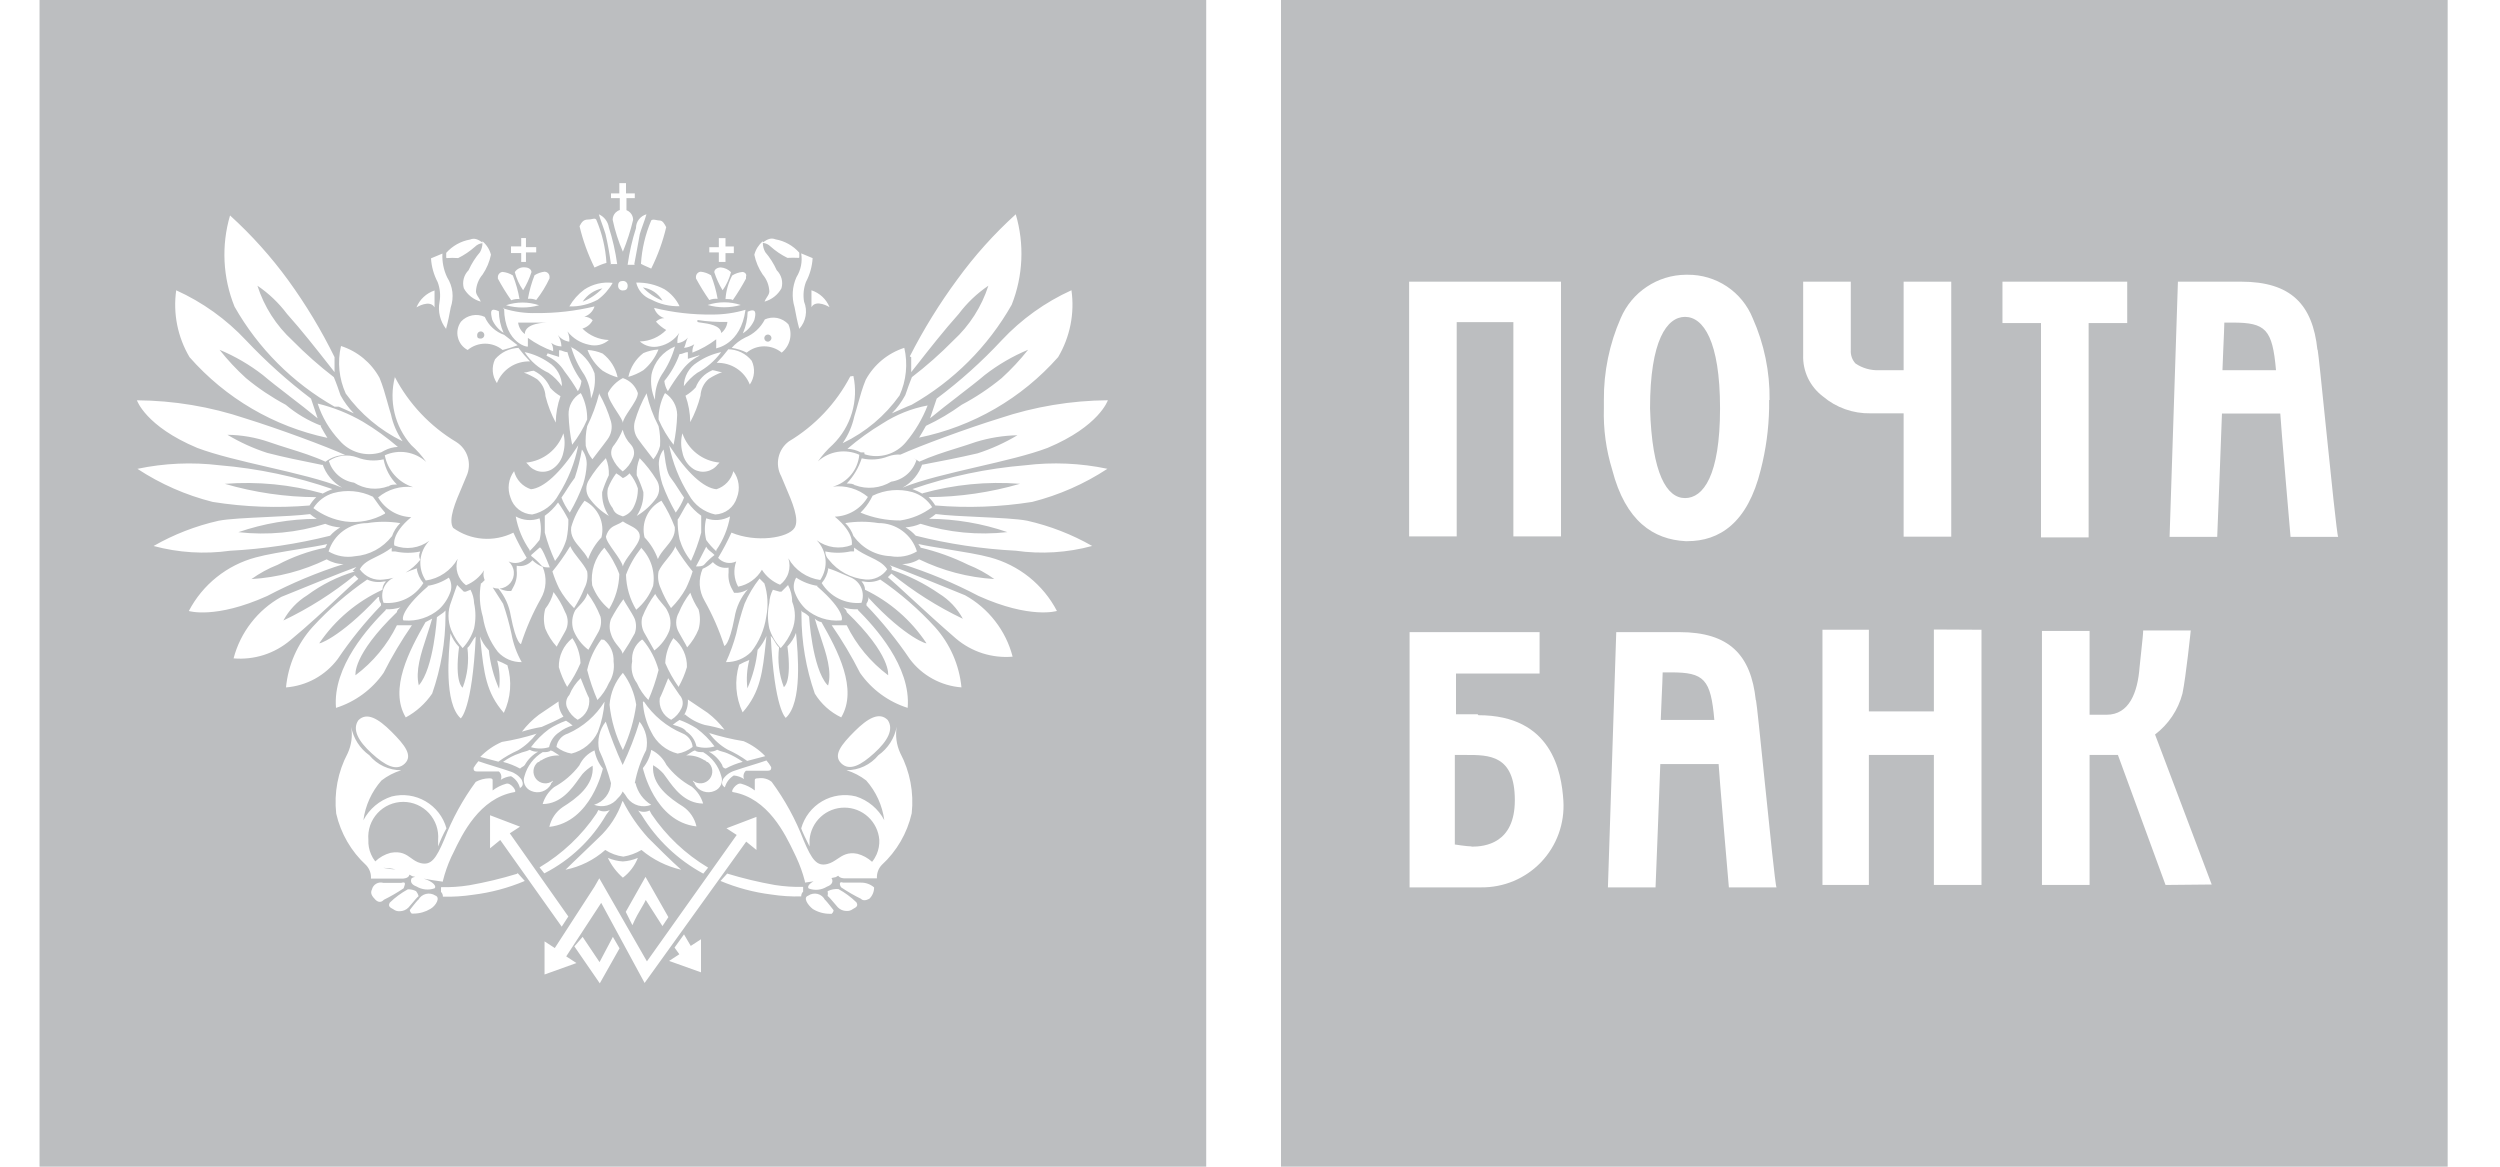 <svg width="60" height="28" viewBox="0 0 60 28" fill="none" xmlns="http://www.w3.org/2000/svg">
<path fill-rule="evenodd" clip-rule="evenodd" d="M28.949 0H0.949V28H28.949V0ZM9.477 9.05L9.475 9.047L9.481 9.035L9.477 9.05ZM9.477 9.05C9.815 9.694 10.325 10.233 10.949 10.607C11.083 10.691 11.182 10.82 11.227 10.972C11.272 11.123 11.261 11.286 11.195 11.429C11.165 11.507 11.128 11.591 11.091 11.678L11.091 11.678C10.932 12.047 10.75 12.47 10.875 12.669C11.083 12.819 11.327 12.908 11.582 12.928C11.837 12.948 12.092 12.898 12.321 12.784C12.416 12.991 12.523 13.194 12.641 13.389C12.588 13.449 12.516 13.49 12.438 13.505C12.36 13.521 12.278 13.51 12.206 13.475C12.279 13.539 12.325 13.629 12.332 13.725C12.34 13.822 12.31 13.917 12.248 13.992C12.186 14.066 12.097 14.114 12.001 14.124C11.996 14.125 11.991 14.125 11.986 14.125C12.048 14.156 12.115 14.176 12.184 14.184H12.269L12.315 14.098C12.386 13.975 12.416 13.833 12.401 13.692V13.578C12.47 13.592 12.541 13.588 12.607 13.564C12.674 13.541 12.733 13.5 12.778 13.446C12.849 13.515 12.932 13.569 13.024 13.606C13.077 13.729 13.1 13.862 13.092 13.995C13.085 14.128 13.045 14.257 12.978 14.372C12.784 14.717 12.625 15.081 12.504 15.458C12.504 15.458 12.389 15.458 12.258 14.778C12.22 14.538 12.117 14.313 11.962 14.126C11.915 14.126 11.869 14.117 11.825 14.1C11.872 14.171 11.917 14.242 11.961 14.312L11.961 14.312L11.961 14.312C11.999 14.372 12.036 14.432 12.075 14.491C12.156 14.727 12.223 14.967 12.275 15.211C12.318 15.45 12.401 15.68 12.521 15.891C12.413 15.893 12.307 15.872 12.208 15.83C12.11 15.787 12.021 15.725 11.949 15.645C11.759 15.401 11.635 15.112 11.589 14.805C11.511 14.542 11.495 14.264 11.543 13.994L11.555 14L11.633 13.922C11.627 13.909 11.623 13.897 11.619 13.884C11.598 13.82 11.598 13.751 11.618 13.687C11.514 13.848 11.362 13.974 11.184 14.046C11.088 13.975 11.018 13.875 10.982 13.761C10.946 13.648 10.947 13.526 10.984 13.412C10.904 13.552 10.794 13.671 10.661 13.761C10.529 13.852 10.377 13.91 10.218 13.932C10.12 13.787 10.076 13.614 10.091 13.44C10.107 13.266 10.182 13.103 10.304 12.978C10.185 13.067 10.045 13.124 9.898 13.144C9.751 13.164 9.602 13.146 9.464 13.092C9.464 13.092 9.378 12.818 9.869 12.412C9.708 12.406 9.55 12.36 9.411 12.277C9.272 12.194 9.157 12.078 9.075 11.938C9.191 11.841 9.325 11.77 9.469 11.728C9.614 11.685 9.766 11.673 9.915 11.692C9.743 11.638 9.589 11.539 9.469 11.404C9.349 11.269 9.268 11.104 9.235 10.927C9.398 10.853 9.579 10.829 9.756 10.857C9.933 10.886 10.097 10.965 10.229 11.086C10.125 10.938 10.004 10.802 9.869 10.681C9.674 10.46 9.536 10.194 9.468 9.907C9.402 9.625 9.405 9.331 9.477 9.05ZM11.521 15.275C11.565 15.394 11.633 15.503 11.721 15.595L11.732 15.607C11.766 15.926 11.849 16.238 11.978 16.532C12.006 16.305 11.991 16.074 11.932 15.852C12.017 15.884 12.099 15.923 12.178 15.966C12.291 16.345 12.261 16.752 12.092 17.109C11.663 16.621 11.612 16.134 11.536 15.419L11.53 15.361L11.521 15.275ZM10.812 15.201C10.856 15.32 10.924 15.429 11.012 15.521H11.018C10.904 16.401 11.104 16.504 11.104 16.504C11.22 16.2 11.259 15.872 11.218 15.549C11.263 15.511 11.292 15.461 11.322 15.41L11.322 15.41C11.349 15.364 11.377 15.316 11.418 15.275C11.332 17.041 11.058 17.241 11.058 17.241C10.652 16.875 10.766 15.675 10.812 15.201ZM10.486 14.812C10.486 14.812 10.412 16.041 10.052 16.447V16.452C9.966 16.103 10.101 15.691 10.242 15.264C10.287 15.126 10.333 14.986 10.372 14.847L10.212 14.932C9.824 15.612 9.332 16.538 9.738 17.218C9.992 17.081 10.209 16.885 10.372 16.646C10.583 16.042 10.691 15.407 10.692 14.767V14.652L10.646 14.698L10.486 14.812ZM9.144 14.486C9.108 14.441 9.092 14.384 9.098 14.326L9.069 14.332C8.144 15.326 7.595 15.486 7.669 15.429C8.047 14.875 8.568 14.435 9.178 14.155C9.18 14.08 9.21 14.008 9.264 13.955H9.218C9.081 13.984 8.939 13.968 8.812 13.909C8.332 14.239 7.891 14.622 7.498 15.052C7.137 15.454 6.915 15.961 6.864 16.498C7.107 16.479 7.343 16.409 7.557 16.292C7.771 16.174 7.957 16.013 8.104 15.818C8.413 15.36 8.761 14.93 9.144 14.532V14.486ZM8.509 13.652L8.464 13.698L8.515 13.715C8.104 13.838 7.717 14.031 7.372 14.287C7.132 14.435 6.935 14.644 6.801 14.892C7.413 14.6 7.989 14.235 8.515 13.806L8.601 13.892C8.503 13.976 8.349 14.12 8.161 14.296L8.161 14.296L8.161 14.296L8.161 14.296L8.161 14.296L8.161 14.296C7.822 14.614 7.375 15.031 6.966 15.367C6.78 15.525 6.563 15.645 6.33 15.72C6.096 15.794 5.851 15.822 5.606 15.801C5.687 15.491 5.83 15.2 6.027 14.947C6.223 14.693 6.469 14.482 6.749 14.326C7.109 14.178 8.235 13.721 8.555 13.607L8.509 13.652ZM7.852 13.058L7.806 13.144C7.408 13.226 7.023 13.364 6.664 13.555C6.44 13.643 6.229 13.758 6.035 13.898C6.662 13.86 7.276 13.699 7.841 13.424C7.963 13.498 8.103 13.538 8.246 13.538C7.614 13.738 7 13.995 6.412 14.304C5.166 14.864 4.532 14.664 4.532 14.664C4.696 14.35 4.923 14.073 5.2 13.852C5.476 13.631 5.796 13.469 6.138 13.378C6.385 13.309 6.798 13.241 7.171 13.18C7.446 13.136 7.7 13.094 7.852 13.058ZM8.166 12.658C8.042 12.65 7.921 12.621 7.806 12.572C7.133 12.784 6.422 12.852 5.721 12.772C6.326 12.564 6.961 12.456 7.601 12.452C7.544 12.419 7.491 12.381 7.441 12.338C7.182 12.372 6.787 12.391 6.394 12.409H6.394C5.936 12.431 5.48 12.452 5.246 12.498C4.699 12.621 4.173 12.825 3.686 13.104C4.284 13.265 4.908 13.304 5.521 13.218C6.33 13.176 7.134 13.055 7.921 12.858C7.992 12.779 8.075 12.711 8.166 12.658ZM7.978 11.738C7.893 11.77 7.811 11.808 7.732 11.852L7.738 11.841C6.976 11.628 6.183 11.551 5.395 11.612C6.108 11.82 6.847 11.928 7.589 11.932C7.527 11.992 7.474 12.059 7.429 12.132C6.653 12.197 5.873 12.169 5.104 12.046C4.462 11.884 3.851 11.616 3.298 11.252C3.944 11.116 4.608 11.087 5.264 11.166C6.189 11.243 7.101 11.435 7.978 11.738ZM8.212 11.704C7.988 11.58 7.818 11.376 7.738 11.132L7.744 11.161L7.637 11.139L7.637 11.139C7.223 11.056 6.823 10.975 6.412 10.869C6.079 10.761 5.759 10.615 5.458 10.435C5.796 10.439 6.132 10.497 6.452 10.607C6.603 10.66 6.761 10.71 6.921 10.76C7.221 10.854 7.529 10.95 7.812 11.081C7.949 10.977 8.115 10.921 8.286 10.921C7.852 10.721 6.681 10.287 5.886 10.041C5.048 9.76 4.171 9.613 3.286 9.607C3.286 9.607 3.492 10.229 4.732 10.749C5.176 10.917 5.796 11.062 6.418 11.206C7.086 11.361 7.756 11.517 8.212 11.704ZM7.858 10.509C7.812 10.435 7.744 10.321 7.698 10.235L7.709 10.218C7.399 10.099 7.112 9.929 6.858 9.715C6.519 9.534 6.199 9.32 5.904 9.075C5.674 8.866 5.462 8.639 5.269 8.395C5.641 8.55 5.991 8.754 6.309 9.001C6.473 9.141 6.699 9.316 6.94 9.501L6.94 9.501L6.94 9.501L6.94 9.501L6.94 9.501L6.94 9.501L6.94 9.501L6.94 9.501L6.94 9.501L6.94 9.501L6.94 9.501L6.94 9.501L6.94 9.502L6.94 9.502C7.17 9.678 7.412 9.865 7.624 10.041L7.464 9.567C6.905 9.144 6.384 8.676 5.904 8.167C5.43 7.661 4.861 7.253 4.229 6.967C4.15 7.523 4.263 8.089 4.549 8.572C5.415 9.558 6.575 10.237 7.858 10.509ZM10.972 14.04L11.086 14.154L11.132 14.2H11.178L11.292 14.154C11.344 14.253 11.374 14.362 11.378 14.474C11.421 14.674 11.421 14.88 11.378 15.08C11.324 15.257 11.23 15.419 11.104 15.554C10.987 15.426 10.895 15.279 10.829 15.12C10.742 14.901 10.742 14.658 10.829 14.44C10.867 14.326 10.9 14.235 10.929 14.154C10.944 14.112 10.959 14.073 10.972 14.034V14.04ZM10.252 14.062C10.438 14.035 10.616 13.967 10.772 13.863C10.801 13.91 10.819 13.963 10.827 14.018C10.835 14.073 10.832 14.129 10.818 14.182C10.763 14.348 10.669 14.497 10.543 14.617C10.429 14.716 10.295 14.791 10.151 14.838C10.007 14.886 9.855 14.903 9.704 14.891C9.646 14.92 9.572 14.674 10.275 14.068L10.252 14.062ZM10.001 13.634L10.002 13.641C9.903 13.672 9.817 13.707 9.735 13.742C9.87 13.662 9.989 13.558 10.086 13.435C10.069 13.404 10.06 13.37 10.06 13.335C10.06 13.301 10.069 13.267 10.086 13.236L10.092 13.235H10.086L10.086 13.236C9.888 13.278 9.684 13.278 9.486 13.235H9.401V13.144C9.269 13.245 9.139 13.309 9.021 13.367C8.853 13.449 8.712 13.519 8.635 13.664C8.699 13.753 8.786 13.823 8.886 13.866C8.987 13.91 9.098 13.925 9.206 13.909C9.287 13.902 9.367 13.888 9.445 13.866C9.338 13.916 9.253 14.006 9.208 14.116C9.162 14.229 9.162 14.355 9.206 14.468C9.394 14.486 9.583 14.452 9.752 14.368C9.92 14.284 10.062 14.154 10.161 13.994C10.075 13.894 10.019 13.771 10.002 13.641L10.024 13.634H10.001ZM9.606 12.555C9.515 12.644 9.447 12.754 9.406 12.875H9.401C9.295 13.011 9.162 13.123 9.011 13.205C8.859 13.287 8.692 13.336 8.521 13.349C8.302 13.389 8.077 13.348 7.886 13.235C7.947 13.037 8.069 12.864 8.236 12.741C8.403 12.619 8.605 12.553 8.812 12.555C9.075 12.512 9.343 12.512 9.606 12.555ZM8.995 11.984C9.07 12.096 9.152 12.203 9.241 12.304V12.326C8.952 12.492 8.617 12.558 8.286 12.515C8.008 12.475 7.745 12.365 7.521 12.195C7.63 12.022 7.799 11.894 7.995 11.835C8.313 11.746 8.652 11.776 8.949 11.921L8.995 11.984ZM9.526 11.629C9.441 11.629 9.372 11.629 9.326 11.675L9.321 11.669C9.186 11.72 9.042 11.739 8.899 11.724C8.756 11.709 8.619 11.661 8.498 11.584C8.358 11.563 8.227 11.503 8.12 11.411C8.013 11.319 7.934 11.198 7.892 11.064C7.99 10.996 8.103 10.953 8.222 10.938C8.34 10.923 8.46 10.937 8.572 10.978C8.774 11.057 8.995 11.073 9.206 11.024C9.249 11.254 9.36 11.465 9.526 11.629ZM9.229 10.812L9.143 10.858H9.138C8.962 10.912 8.774 10.914 8.597 10.862C8.42 10.81 8.262 10.707 8.144 10.566C7.908 10.314 7.731 10.014 7.624 9.686C8.005 9.778 8.37 9.924 8.709 10.121C9.006 10.298 9.287 10.501 9.549 10.726C9.437 10.73 9.328 10.76 9.229 10.812ZM9.384 9.949C9.432 10.177 9.526 10.392 9.658 10.584V10.589C9.118 10.325 8.651 9.933 8.298 9.446C8.136 9.088 8.095 8.687 8.184 8.304C8.579 8.431 8.91 8.705 9.109 9.069C9.186 9.253 9.245 9.463 9.301 9.664L9.301 9.664L9.301 9.664L9.301 9.665L9.301 9.665L9.301 9.665L9.301 9.665L9.301 9.665L9.301 9.665C9.329 9.763 9.355 9.859 9.384 9.949ZM8.029 8.571V8.931C7.984 8.874 7.937 8.814 7.888 8.752C7.595 8.379 7.249 7.938 6.886 7.531C6.689 7.269 6.45 7.041 6.178 6.857C6.339 7.361 6.629 7.813 7.018 8.171C7.329 8.487 7.661 8.781 8.012 9.051L8.058 9.166C8.085 9.233 8.11 9.307 8.132 9.371L8.132 9.371C8.147 9.415 8.16 9.455 8.172 9.486C8.258 9.644 8.366 9.791 8.492 9.92C8.435 9.897 8.374 9.869 8.312 9.84C8.251 9.811 8.189 9.783 8.132 9.76H8.029C7.027 9.192 6.198 8.362 5.629 7.36C5.347 6.664 5.309 5.892 5.521 5.171C6.04 5.642 6.509 6.165 6.921 6.731C7.342 7.312 7.713 7.927 8.029 8.571ZM22.143 11.851C22.064 11.807 21.982 11.769 21.898 11.737C22.775 11.434 23.687 11.242 24.612 11.166C25.268 11.086 25.932 11.115 26.578 11.251C26.024 11.615 25.414 11.883 24.772 12.046C24.003 12.168 23.222 12.197 22.446 12.131C22.402 12.058 22.348 11.991 22.286 11.931C23.029 11.927 23.768 11.819 24.481 11.611C23.692 11.55 22.899 11.627 22.138 11.84L22.143 11.851ZM22.138 11.131C22.057 11.375 21.888 11.579 21.663 11.703C22.119 11.516 22.79 11.361 23.458 11.205C24.08 11.061 24.7 10.917 25.143 10.749C26.384 10.229 26.589 9.606 26.589 9.606C25.705 9.613 24.828 9.759 23.989 10.04C23.208 10.281 22.063 10.705 21.612 10.91C21.511 10.904 21.41 10.919 21.315 10.954C21.113 11.033 20.892 11.049 20.681 11C20.608 11.226 20.485 11.433 20.321 11.605C20.406 11.605 20.475 11.605 20.521 11.651V11.645C20.662 11.698 20.814 11.717 20.965 11.702C21.115 11.687 21.26 11.639 21.389 11.56C21.529 11.539 21.66 11.479 21.767 11.387C21.874 11.295 21.953 11.175 21.995 11.04C21.966 11.02 21.936 11.002 21.905 10.987C21.961 11.011 22.014 11.043 22.064 11.08C22.347 10.95 22.654 10.853 22.954 10.759C23.115 10.709 23.273 10.659 23.424 10.606C23.746 10.507 24.081 10.453 24.418 10.446C24.117 10.626 23.797 10.772 23.463 10.88C23.018 10.983 22.584 11.069 22.132 11.154L22.138 11.131ZM22.218 10.229C22.172 10.314 22.104 10.429 22.058 10.503C23.35 10.238 24.521 9.56 25.395 8.571C25.681 8.088 25.794 7.522 25.715 6.966C25.084 7.252 24.515 7.66 24.041 8.166C23.564 8.679 23.042 9.147 22.481 9.566L22.321 10.04C22.533 9.864 22.774 9.678 23.004 9.501L23.004 9.501L23.004 9.501L23.004 9.5C23.245 9.315 23.471 9.14 23.635 9C23.953 8.753 24.303 8.549 24.675 8.394C24.482 8.638 24.27 8.865 24.041 9.074C23.743 9.319 23.421 9.534 23.081 9.714C22.813 9.908 22.528 10.077 22.229 10.217L22.218 10.229ZM21.869 8.571V8.931C21.915 8.874 21.961 8.814 22.01 8.753L22.01 8.752L22.011 8.752C22.303 8.379 22.649 7.938 23.012 7.531C23.209 7.269 23.449 7.041 23.721 6.857C23.559 7.361 23.27 7.813 22.881 8.171C22.57 8.487 22.238 8.781 21.886 9.051L21.841 9.166C21.814 9.233 21.789 9.307 21.767 9.371L21.767 9.371C21.752 9.415 21.738 9.455 21.726 9.486C21.64 9.644 21.532 9.791 21.406 9.92C21.463 9.897 21.525 9.869 21.586 9.84L21.586 9.84L21.586 9.84L21.586 9.84C21.648 9.811 21.709 9.783 21.766 9.76L21.881 9.714C22.883 9.146 23.712 8.317 24.281 7.314C24.555 6.622 24.589 5.857 24.378 5.143C23.859 5.613 23.39 6.136 22.978 6.703C22.547 7.287 22.164 7.907 21.835 8.554L21.869 8.571ZM9.264 14.634C8.858 15.04 7.978 15.994 8.064 16.989C8.527 16.842 8.929 16.547 9.206 16.149C9.407 15.752 9.634 15.371 9.886 15.006H9.526C9.294 15.479 8.953 15.89 8.532 16.206C8.532 16.206 8.446 15.731 9.526 14.691C9.526 14.646 9.572 14.606 9.612 14.577C9.496 14.613 9.374 14.628 9.252 14.623L9.264 14.634ZM20.406 9.034C20.068 9.68 19.558 10.22 18.932 10.594C18.806 10.688 18.718 10.824 18.685 10.977C18.651 11.131 18.674 11.291 18.749 11.429C18.78 11.506 18.816 11.59 18.853 11.677L18.853 11.677C19.012 12.046 19.194 12.47 19.069 12.669C18.915 12.914 18.143 13.029 17.555 12.783C17.46 12.991 17.353 13.193 17.235 13.389C17.288 13.448 17.359 13.489 17.438 13.505C17.516 13.52 17.597 13.509 17.669 13.474C17.634 13.573 17.619 13.678 17.627 13.782C17.635 13.886 17.665 13.988 17.715 14.08C17.834 14.057 17.946 14.009 18.044 13.939C18.143 13.869 18.225 13.779 18.286 13.674C18.39 13.836 18.542 13.962 18.721 14.034C18.816 13.963 18.887 13.863 18.922 13.749C18.958 13.636 18.958 13.513 18.921 13.4C19 13.54 19.11 13.659 19.243 13.749C19.376 13.839 19.527 13.898 19.686 13.92C19.784 13.775 19.828 13.601 19.813 13.428C19.797 13.254 19.722 13.091 19.601 12.966C19.72 13.055 19.859 13.111 20.006 13.132C20.153 13.152 20.302 13.134 20.441 13.08C20.441 13.08 20.526 12.806 20.035 12.4C20.197 12.394 20.354 12.348 20.493 12.265C20.632 12.182 20.747 12.065 20.829 11.926C20.714 11.829 20.579 11.758 20.435 11.716C20.29 11.673 20.139 11.661 19.989 11.68C20.16 11.631 20.312 11.532 20.425 11.395C20.538 11.259 20.607 11.091 20.623 10.914C20.46 10.841 20.279 10.817 20.102 10.845C19.926 10.873 19.761 10.953 19.629 11.074C19.734 10.926 19.854 10.79 19.989 10.669C20.203 10.458 20.36 10.197 20.446 9.909C20.532 9.621 20.544 9.316 20.481 9.023L20.406 9.034ZM18.195 15.583C18.277 15.486 18.344 15.379 18.395 15.263L18.384 15.369L18.38 15.407C18.304 16.121 18.253 16.609 17.823 17.097C17.655 16.74 17.624 16.333 17.738 15.954C17.817 15.91 17.899 15.872 17.983 15.84C17.925 16.062 17.91 16.293 17.938 16.52C18.067 16.226 18.15 15.914 18.183 15.594L18.195 15.583ZM18.904 15.509C18.992 15.417 19.06 15.308 19.104 15.189C19.149 15.663 19.264 16.863 18.858 17.229C18.858 17.229 18.584 17.029 18.498 15.263C18.539 15.304 18.567 15.351 18.594 15.398C18.624 15.449 18.653 15.498 18.698 15.537C18.657 15.86 18.696 16.188 18.812 16.491C18.812 16.491 19.012 16.389 18.898 15.509H18.904ZM19.852 16.434C19.492 16.029 19.418 14.8 19.418 14.8C19.373 14.751 19.319 14.712 19.258 14.686L19.235 14.651V14.766C19.236 15.406 19.344 16.041 19.555 16.646C19.707 16.893 19.927 17.092 20.189 17.217C20.595 16.537 20.104 15.611 19.715 14.931C19.654 14.921 19.598 14.891 19.555 14.846C19.595 14.989 19.643 15.132 19.691 15.274L19.691 15.274L19.691 15.274L19.691 15.274L19.691 15.274L19.691 15.274L19.691 15.274L19.691 15.274L19.691 15.274L19.691 15.274L19.691 15.274C19.832 15.697 19.969 16.105 19.875 16.451L19.852 16.434ZM20.841 14.326C20.841 14.329 20.841 14.333 20.841 14.337L20.842 14.345L20.829 14.331L20.841 14.326ZM20.842 14.345C21.743 15.327 22.303 15.486 22.229 15.429C21.863 14.88 21.355 14.44 20.761 14.154C20.759 14.079 20.728 14.007 20.675 13.954H20.721C20.857 13.983 21 13.967 21.126 13.909C21.607 14.238 22.048 14.621 22.441 15.051C22.801 15.453 23.023 15.96 23.075 16.497C22.832 16.479 22.595 16.408 22.382 16.291C22.168 16.174 21.981 16.012 21.835 15.817C21.526 15.36 21.178 14.93 20.795 14.531V14.486C20.826 14.445 20.843 14.396 20.842 14.345ZM21.401 13.697V13.676C21.804 13.812 22.187 14.004 22.538 14.246C22.778 14.394 22.975 14.603 23.109 14.851C22.497 14.559 21.921 14.194 21.395 13.766L21.309 13.851C21.422 13.947 21.615 14.125 21.846 14.338L21.846 14.338L21.846 14.338L21.846 14.338C22.178 14.643 22.587 15.019 22.944 15.326C23.13 15.484 23.347 15.604 23.58 15.679C23.814 15.753 24.059 15.781 24.303 15.76C24.223 15.45 24.08 15.159 23.883 14.906C23.687 14.652 23.441 14.441 23.161 14.286C22.801 14.137 21.675 13.68 21.355 13.566L21.401 13.611V13.676L21.395 13.674L21.401 13.697ZM22.092 13.143C22.092 13.119 22.08 13.108 22.068 13.097C22.057 13.086 22.046 13.076 22.046 13.057C22.199 13.093 22.452 13.135 22.727 13.18L22.727 13.18L22.727 13.18L22.727 13.18C23.101 13.241 23.514 13.308 23.761 13.377C24.103 13.469 24.422 13.63 24.699 13.851C24.975 14.073 25.203 14.349 25.366 14.663C25.366 14.663 24.732 14.863 23.486 14.303C22.899 13.994 22.285 13.738 21.652 13.537C21.795 13.537 21.936 13.498 22.058 13.423C22.623 13.698 23.236 13.859 23.863 13.897C23.669 13.757 23.458 13.642 23.235 13.554C22.871 13.374 22.487 13.236 22.092 13.143ZM22.092 12.571C21.978 12.62 21.856 12.649 21.732 12.657C21.824 12.71 21.907 12.778 21.978 12.857C22.764 13.055 23.568 13.175 24.378 13.217C24.991 13.304 25.615 13.265 26.212 13.103C25.725 12.825 25.199 12.621 24.652 12.497C24.418 12.451 23.963 12.43 23.504 12.408C23.111 12.39 22.716 12.371 22.458 12.337C22.408 12.38 22.354 12.418 22.298 12.451C22.938 12.455 23.573 12.563 24.178 12.771C23.476 12.85 22.766 12.782 22.092 12.571ZM18.229 13.885L18.343 14V13.994C18.427 14.256 18.443 14.535 18.389 14.805C18.344 15.112 18.22 15.401 18.029 15.645C17.949 15.724 17.855 15.787 17.751 15.829C17.647 15.871 17.536 15.892 17.423 15.891C17.524 15.672 17.607 15.444 17.669 15.211C17.721 14.967 17.788 14.727 17.869 14.491C17.962 14.274 18.083 14.071 18.229 13.885ZM18.913 14.041L18.915 14.04L18.909 14.034L18.913 14.041ZM18.801 14.154L18.913 14.041C18.979 14.164 19.013 14.301 19.012 14.44C19.099 14.658 19.099 14.901 19.012 15.12C18.947 15.279 18.854 15.426 18.738 15.554C18.611 15.419 18.517 15.257 18.463 15.08C18.42 14.88 18.42 14.674 18.463 14.474C18.468 14.362 18.497 14.253 18.549 14.154L18.709 14.2H18.755L18.801 14.154ZM19.109 13.863C19.265 13.967 19.443 14.035 19.629 14.062L19.606 14.068C20.309 14.674 20.223 14.92 20.178 14.891C20.026 14.903 19.874 14.886 19.73 14.838C19.586 14.791 19.453 14.716 19.338 14.617C19.212 14.497 19.118 14.348 19.063 14.182C19.049 14.129 19.046 14.073 19.054 14.018C19.062 13.963 19.081 13.91 19.109 13.863ZM19.88 13.641L19.881 13.634H19.858L19.88 13.641ZM19.721 13.994C19.807 13.894 19.862 13.771 19.88 13.641C20.015 13.684 20.127 13.733 20.238 13.782L20.238 13.782C20.301 13.809 20.363 13.837 20.429 13.863C20.54 13.913 20.627 14.004 20.673 14.116C20.719 14.229 20.719 14.355 20.675 14.468C20.487 14.486 20.299 14.452 20.13 14.368C19.961 14.284 19.819 14.154 19.721 13.994ZM20.412 13.234C20.212 13.277 20.006 13.277 19.806 13.234C19.807 13.309 19.838 13.381 19.892 13.434C19.998 13.569 20.131 13.681 20.283 13.763C20.434 13.844 20.601 13.894 20.772 13.908C20.873 13.917 20.974 13.899 21.065 13.855C21.157 13.812 21.235 13.746 21.292 13.662C21.2 13.521 21.056 13.451 20.89 13.371C20.768 13.312 20.633 13.247 20.498 13.143V13.234H20.412ZM20.286 12.554C20.378 12.643 20.446 12.753 20.486 12.874H20.492C20.593 13.014 20.725 13.13 20.877 13.212C21.03 13.295 21.199 13.341 21.372 13.348C21.59 13.388 21.816 13.347 22.006 13.234C21.946 13.036 21.823 12.863 21.656 12.74C21.49 12.618 21.288 12.552 21.081 12.554C20.818 12.511 20.549 12.511 20.286 12.554ZM20.898 11.982C20.832 12.101 20.75 12.209 20.652 12.303C20.954 12.429 21.279 12.493 21.606 12.491C21.884 12.451 22.148 12.341 22.372 12.171C22.262 11.998 22.094 11.87 21.898 11.811C21.58 11.722 21.24 11.752 20.943 11.897L20.898 11.982ZM20.658 10.857H20.743L20.749 10.902C20.925 10.959 21.114 10.961 21.291 10.909C21.468 10.857 21.626 10.753 21.743 10.611C21.963 10.348 22.139 10.051 22.263 9.731C21.877 9.803 21.508 9.951 21.178 10.165C20.881 10.343 20.6 10.546 20.338 10.771C20.45 10.775 20.559 10.805 20.658 10.857ZM20.503 9.994C20.454 10.221 20.361 10.437 20.229 10.628V10.634C20.772 10.374 21.24 9.981 21.589 9.491C21.751 9.133 21.792 8.731 21.703 8.348C21.308 8.476 20.977 8.75 20.778 9.114C20.701 9.298 20.642 9.508 20.586 9.709L20.586 9.709L20.586 9.709L20.586 9.709C20.558 9.808 20.532 9.904 20.503 9.994ZM16.863 13.651C16.955 13.614 17.038 13.559 17.109 13.491C17.156 13.543 17.215 13.583 17.281 13.606C17.347 13.629 17.417 13.634 17.486 13.623V13.737C17.471 13.878 17.501 14.02 17.572 14.143L17.618 14.228H17.703C17.791 14.219 17.875 14.19 17.949 14.143C17.78 14.334 17.669 14.57 17.629 14.822C17.498 15.502 17.383 15.502 17.383 15.502C17.262 15.126 17.103 14.762 16.909 14.417C16.842 14.302 16.802 14.172 16.794 14.039C16.787 13.906 16.81 13.773 16.863 13.651ZM20.584 14.634C20.989 15.04 21.869 15.994 21.784 16.989C21.32 16.842 20.919 16.547 20.641 16.149C20.44 15.752 20.213 15.371 19.961 15.006H20.321C20.553 15.479 20.894 15.89 21.315 16.206C21.315 16.206 21.401 15.731 20.321 14.691C20.321 14.646 20.275 14.606 20.235 14.577C20.352 14.613 20.473 14.628 20.595 14.623L20.584 14.634ZM12.144 7.326C12.401 7.239 12.68 7.239 12.938 7.326C12.678 7.398 12.403 7.398 12.144 7.326ZM15.064 6.857C15.064 6.943 15.018 6.971 14.949 6.971C14.934 6.972 14.919 6.97 14.905 6.964C14.89 6.959 14.877 6.951 14.867 6.94C14.856 6.929 14.847 6.916 14.842 6.902C14.836 6.888 14.834 6.872 14.835 6.857C14.835 6.771 14.881 6.743 14.949 6.743C14.964 6.742 14.98 6.744 14.994 6.75C15.008 6.755 15.021 6.764 15.032 6.775C15.043 6.785 15.051 6.798 15.056 6.812C15.062 6.827 15.064 6.842 15.064 6.857ZM14.269 6.423L14.268 6.421C14.36 6.375 14.456 6.337 14.555 6.309C14.533 5.95 14.45 5.599 14.309 5.269C14.285 5.241 14.259 5.247 14.217 5.255C14.19 5.261 14.155 5.269 14.109 5.269C13.995 5.269 13.955 5.343 13.909 5.429C13.99 5.772 14.111 6.105 14.268 6.421L14.264 6.423H14.269ZM14.652 6.337H14.661L14.664 6.354L14.652 6.337ZM14.661 6.337H14.812C14.771 6.039 14.704 5.744 14.612 5.457C14.602 5.389 14.574 5.324 14.532 5.269C14.49 5.214 14.435 5.171 14.372 5.143C14.396 5.227 14.426 5.31 14.456 5.393L14.456 5.393C14.483 5.469 14.51 5.544 14.532 5.617C14.588 5.855 14.631 6.095 14.661 6.337ZM14.344 7.194C14.135 7.306 13.9 7.362 13.664 7.354C13.755 7.196 13.877 7.058 14.024 6.949C14.224 6.817 14.465 6.76 14.704 6.789C14.614 6.948 14.492 7.087 14.344 7.194ZM13.984 7.24C14.163 7.169 14.325 7.06 14.458 6.92C14.264 6.96 14.093 7.075 13.984 7.24ZM12.098 7.407L12.075 7.4L12.098 7.383L12.098 7.407ZM12.098 7.407C12.348 7.485 12.608 7.521 12.869 7.514C13.341 7.518 13.811 7.464 14.269 7.354C14.251 7.412 14.219 7.464 14.176 7.507C14.134 7.55 14.081 7.582 14.024 7.6C14.099 7.602 14.171 7.632 14.224 7.686C14.199 7.734 14.164 7.777 14.122 7.811C14.079 7.846 14.03 7.871 13.978 7.886C14.147 8.054 14.374 8.152 14.612 8.16C14.549 8.216 14.472 8.256 14.389 8.276C14.306 8.296 14.22 8.295 14.138 8.274C13.932 8.233 13.748 8.119 13.618 7.954C13.654 8.031 13.67 8.116 13.664 8.2C13.61 8.193 13.557 8.175 13.51 8.148C13.463 8.12 13.422 8.083 13.389 8.04C13.441 8.123 13.47 8.217 13.475 8.314C13.386 8.313 13.3 8.283 13.229 8.229C13.265 8.289 13.28 8.359 13.275 8.429C13.059 8.351 12.855 8.243 12.669 8.109V8.309C12.715 8.354 12.109 8.265 12.098 7.407ZM12.435 7.743H13.115C13.115 7.743 12.595 7.743 12.595 8.017C12.552 7.984 12.515 7.943 12.487 7.896C12.46 7.849 12.442 7.797 12.435 7.743ZM12.086 7.989C12.014 7.825 11.975 7.648 11.972 7.469C11.766 7.377 11.766 7.469 11.812 7.669C11.869 7.801 11.965 7.912 12.086 7.989ZM12.424 8.286L12.104 8.04H12.109C12.004 8.005 11.908 7.948 11.826 7.873C11.744 7.799 11.679 7.707 11.635 7.606C11.54 7.561 11.433 7.548 11.331 7.569C11.228 7.59 11.134 7.642 11.063 7.72C11.025 7.774 10.998 7.835 10.985 7.9C10.972 7.965 10.973 8.032 10.989 8.096C11.004 8.161 11.033 8.221 11.073 8.274C11.114 8.326 11.165 8.369 11.224 8.4C11.341 8.302 11.49 8.248 11.643 8.248C11.797 8.248 11.945 8.302 12.063 8.4C12.185 8.368 12.306 8.33 12.424 8.286ZM11.585 8.111C11.571 8.121 11.555 8.126 11.538 8.126C11.452 8.126 11.452 8.086 11.452 8.04C11.452 8.023 11.457 8.006 11.467 7.992C11.476 7.978 11.489 7.967 11.505 7.961C11.521 7.954 11.538 7.953 11.555 7.956C11.571 7.959 11.586 7.967 11.598 7.979C11.61 7.991 11.619 8.007 11.622 8.023C11.625 8.04 11.623 8.057 11.617 8.073C11.611 8.088 11.6 8.102 11.585 8.111ZM12.721 8.674C12.623 8.573 12.531 8.467 12.446 8.354L12.452 8.349C12.343 8.352 12.236 8.378 12.137 8.425C12.039 8.473 11.951 8.54 11.881 8.623C11.837 8.714 11.819 8.814 11.827 8.915C11.835 9.015 11.869 9.111 11.926 9.194C11.989 9.036 12.099 8.901 12.241 8.808C12.383 8.715 12.551 8.668 12.721 8.674ZM13.418 8.566L13.143 8.48L13.115 8.537C13.295 8.616 13.446 8.747 13.549 8.914C13.666 9.066 13.773 9.224 13.869 9.389C13.916 9.314 13.946 9.23 13.955 9.143C13.802 8.935 13.687 8.7 13.618 8.451C13.575 8.451 13.546 8.44 13.518 8.429C13.489 8.417 13.461 8.406 13.418 8.406V8.566ZM13.166 8.697C12.994 8.579 12.8 8.495 12.595 8.451V8.457C12.735 8.672 12.933 8.842 13.166 8.949C13.291 9.036 13.399 9.144 13.486 9.269C13.486 9.154 13.456 9.042 13.4 8.942C13.344 8.842 13.264 8.758 13.166 8.697ZM12.755 6.531C12.755 6.463 12.681 6.417 12.595 6.417H12.601C12.553 6.411 12.505 6.419 12.461 6.439C12.418 6.459 12.381 6.491 12.355 6.531C12.395 6.687 12.463 6.834 12.555 6.966C12.639 6.83 12.706 6.684 12.755 6.531ZM12.468 7.177L12.469 7.183V7.177L12.468 7.177ZM12.309 6.611C12.381 6.794 12.435 6.984 12.468 7.177C12.401 7.171 12.332 7.181 12.269 7.206C12.152 7.039 12.045 6.865 11.949 6.686V6.64C11.952 6.611 11.965 6.583 11.986 6.562C12.007 6.541 12.034 6.528 12.063 6.526C12.151 6.535 12.235 6.564 12.309 6.611ZM12.67 7.171L12.669 7.177V7.171L12.67 7.171ZM12.869 7.2C12.806 7.174 12.738 7.164 12.67 7.171C12.704 6.978 12.757 6.788 12.829 6.606C12.903 6.559 12.988 6.529 13.075 6.52C13.104 6.523 13.132 6.535 13.153 6.556C13.174 6.577 13.187 6.605 13.189 6.634V6.68C13.103 6.865 12.996 7.04 12.869 7.2ZM12.623 5.931H12.869V6.057H12.623V6.286H12.509V6.074H12.264V5.914H12.509V5.714H12.623V5.931ZM10.429 6.971V7.36V7.377C10.315 7.177 9.995 7.377 9.995 7.377C10.034 7.282 10.092 7.197 10.168 7.127C10.242 7.057 10.332 7.004 10.429 6.971ZM10.705 7.892L10.704 7.897H10.709L10.705 7.892ZM10.818 7.377C10.79 7.535 10.75 7.733 10.705 7.892C10.635 7.803 10.585 7.699 10.558 7.589C10.53 7.477 10.527 7.359 10.549 7.246C10.577 7.086 10.561 6.923 10.504 6.771C10.411 6.594 10.356 6.4 10.344 6.2L10.618 6.086C10.608 6.283 10.647 6.479 10.732 6.657C10.799 6.763 10.842 6.883 10.857 7.007C10.871 7.132 10.858 7.258 10.818 7.377ZM10.709 6.069V6.183L10.721 6.194C10.812 6.187 10.904 6.187 10.995 6.194C11.142 6.122 11.278 6.029 11.401 5.92C11.449 5.872 11.512 5.842 11.579 5.836C11.578 5.911 11.558 5.985 11.521 6.051C11.409 6.182 11.317 6.328 11.246 6.485C11.19 6.541 11.15 6.61 11.13 6.687C11.11 6.763 11.11 6.843 11.132 6.919C11.175 6.997 11.233 7.065 11.303 7.12C11.373 7.175 11.452 7.215 11.538 7.239C11.526 7.204 11.505 7.171 11.484 7.138L11.484 7.138C11.453 7.091 11.423 7.044 11.423 6.994C11.43 6.844 11.486 6.701 11.583 6.588C11.68 6.444 11.748 6.283 11.783 6.114C11.751 5.989 11.681 5.878 11.583 5.794L11.578 5.788C11.579 5.798 11.579 5.809 11.579 5.819C11.47 5.743 11.388 5.706 11.281 5.749C11.06 5.788 10.858 5.901 10.709 6.069ZM13.703 8.314L13.708 8.33L13.698 8.325L13.703 8.314ZM13.708 8.33C13.968 8.461 14.169 8.686 14.269 8.959C14.296 9.165 14.267 9.375 14.183 9.565C14.178 9.364 14.123 9.168 14.023 8.994C13.883 8.791 13.776 8.567 13.708 8.33ZM14.103 8.399C14.227 8.407 14.349 8.436 14.463 8.485C14.648 8.627 14.775 8.829 14.823 9.057C14.696 9.021 14.575 8.967 14.463 8.897C14.301 8.768 14.177 8.598 14.103 8.405V8.399ZM12.818 8.897C12.775 8.897 12.735 8.908 12.695 8.919C12.655 8.931 12.615 8.942 12.572 8.942C12.684 8.984 12.791 9.037 12.892 9.102C12.951 9.153 12.999 9.215 13.034 9.284C13.068 9.354 13.088 9.43 13.092 9.508C13.148 9.729 13.23 9.942 13.338 10.142C13.341 9.926 13.379 9.712 13.452 9.508C13.36 9.455 13.277 9.387 13.206 9.308C13.129 9.131 12.991 8.987 12.818 8.902V8.897ZM13.961 9.474C14.051 9.659 14.096 9.862 14.092 10.068C13.999 10.285 13.878 10.489 13.732 10.674C13.682 10.437 13.654 10.196 13.646 9.954C13.642 9.849 13.667 9.744 13.719 9.653C13.77 9.561 13.846 9.485 13.938 9.434L13.961 9.474ZM14.372 9.434L14.38 9.448C14.311 9.717 14.215 9.979 14.092 10.228C14.059 10.384 14.048 10.543 14.058 10.702C14.087 10.819 14.142 10.929 14.218 11.022C14.266 10.957 14.318 10.89 14.37 10.823L14.37 10.822L14.37 10.822L14.37 10.822L14.37 10.822L14.37 10.822L14.371 10.822L14.371 10.822L14.371 10.822L14.371 10.822L14.371 10.822L14.371 10.822L14.371 10.822L14.371 10.822L14.371 10.822C14.441 10.731 14.512 10.64 14.578 10.548C14.624 10.487 14.656 10.416 14.671 10.341C14.686 10.265 14.683 10.188 14.663 10.114C14.595 9.882 14.499 9.658 14.38 9.448L14.383 9.434H14.372ZM14.543 10.994L14.541 10.996L14.538 10.988L14.543 10.994ZM14.541 10.996C14.595 11.125 14.619 11.265 14.612 11.405C14.549 11.536 14.495 11.672 14.452 11.811C14.443 12.013 14.499 12.214 14.612 12.382C14.425 12.272 14.264 12.124 14.138 11.948C14.095 11.883 14.072 11.808 14.072 11.731C14.072 11.654 14.095 11.578 14.138 11.514C14.252 11.327 14.388 11.153 14.541 10.996ZM13.966 10.788C14.044 10.892 14.084 11.018 14.081 11.148C14.073 11.309 14.044 11.469 13.995 11.622C13.909 11.858 13.802 12.085 13.675 12.302C13.592 12.192 13.525 12.071 13.475 11.942C13.524 11.874 13.568 11.805 13.611 11.737L13.611 11.737L13.611 11.737L13.611 11.737L13.611 11.736L13.611 11.736C13.669 11.646 13.726 11.556 13.795 11.468C13.869 11.246 13.926 11.019 13.966 10.788ZM13.881 10.674L13.878 10.687C13.447 11.358 13.044 11.714 12.743 11.742C12.645 11.71 12.555 11.654 12.484 11.578C12.413 11.502 12.363 11.409 12.338 11.308C12.271 11.398 12.228 11.503 12.213 11.614C12.198 11.725 12.212 11.838 12.252 11.942C12.286 12.055 12.354 12.155 12.448 12.228C12.541 12.3 12.654 12.342 12.772 12.348C12.906 12.32 13.032 12.262 13.141 12.181C13.251 12.099 13.341 11.994 13.406 11.874C13.636 11.51 13.796 11.108 13.878 10.687L13.886 10.674H13.881ZM13.521 10.858C13.56 10.708 13.56 10.55 13.521 10.4C13.454 10.59 13.335 10.757 13.177 10.882C13.019 11.006 12.829 11.083 12.629 11.103L12.675 11.149C12.74 11.235 12.834 11.293 12.939 11.314C13.044 11.335 13.154 11.317 13.246 11.263C13.318 11.218 13.379 11.159 13.426 11.089C13.473 11.019 13.505 10.94 13.521 10.858ZM14.864 13.778C14.778 13.549 14.656 13.335 14.504 13.143C14.391 13.263 14.307 13.406 14.256 13.562C14.206 13.718 14.191 13.883 14.212 14.046C14.295 14.269 14.435 14.466 14.618 14.618C14.771 14.364 14.856 14.074 14.864 13.778ZM14.435 12.898C14.293 13.047 14.184 13.224 14.115 13.418C14.068 13.319 13.996 13.236 13.926 13.153C13.801 13.007 13.68 12.864 13.709 12.652C13.775 12.422 13.883 12.207 14.029 12.018C14.187 12.097 14.312 12.227 14.386 12.387C14.46 12.546 14.477 12.727 14.435 12.898ZM13.075 12.378C13.199 12.29 13.307 12.182 13.395 12.058V12.063C13.487 12.192 13.57 12.328 13.641 12.469C13.643 12.628 13.628 12.787 13.595 12.943C13.538 13.133 13.445 13.309 13.321 13.463C13.22 13.244 13.137 13.017 13.075 12.783V12.378ZM12.378 12.395C12.43 12.687 12.545 12.964 12.715 13.206L12.704 13.235C12.792 13.149 12.874 13.058 12.949 12.96C12.992 12.79 12.992 12.611 12.949 12.44C12.856 12.475 12.757 12.488 12.659 12.48C12.56 12.472 12.464 12.443 12.378 12.395ZM12.949 13.143L12.749 13.32V13.343C12.838 13.411 12.921 13.488 12.995 13.572C13.035 13.618 13.109 13.618 13.195 13.618L13.181 13.582L13.181 13.582C13.123 13.437 12.991 13.101 12.949 13.143ZM13.258 13.715C13.406 13.534 13.542 13.343 13.664 13.143L13.686 13.109C13.729 13.209 13.809 13.31 13.889 13.412C13.969 13.513 14.049 13.615 14.092 13.715C14.114 13.854 14.09 13.996 14.024 14.12C13.958 14.286 13.875 14.445 13.778 14.595C13.636 14.455 13.514 14.295 13.418 14.12C13.354 13.989 13.301 13.854 13.258 13.715ZM14.412 14.8C14.332 14.596 14.225 14.404 14.092 14.229L14.098 14.24C14.066 14.364 13.978 14.458 13.898 14.542L13.898 14.542C13.864 14.578 13.832 14.612 13.806 14.646C13.767 14.718 13.743 14.797 13.735 14.879C13.728 14.96 13.736 15.042 13.761 15.12C13.835 15.309 13.96 15.473 14.121 15.595C14.17 15.503 14.228 15.403 14.277 15.317L14.277 15.317C14.315 15.253 14.347 15.197 14.366 15.16C14.424 15.05 14.44 14.922 14.412 14.8ZM13.561 14.686C13.491 14.516 13.399 14.357 13.286 14.212V14.206C13.249 14.354 13.181 14.492 13.086 14.612C13.043 14.767 13.043 14.931 13.086 15.086C13.152 15.246 13.245 15.393 13.361 15.52C13.382 15.474 13.414 15.419 13.452 15.354L13.452 15.353L13.452 15.353L13.452 15.353C13.485 15.297 13.521 15.234 13.561 15.16C13.603 15.089 13.625 15.007 13.625 14.923C13.625 14.84 13.603 14.758 13.561 14.686ZM14.092 16.08C14.151 15.815 14.266 15.566 14.429 15.349L14.498 15.355C14.574 15.418 14.634 15.498 14.674 15.588C14.713 15.678 14.731 15.776 14.726 15.875C14.752 16.056 14.711 16.241 14.612 16.395C14.546 16.546 14.454 16.683 14.338 16.8C14.237 16.567 14.155 16.327 14.092 16.08ZM13.932 15.915C13.924 15.698 13.855 15.488 13.732 15.309V15.32C13.629 15.403 13.546 15.509 13.491 15.629C13.435 15.749 13.409 15.88 13.412 16.012C13.46 16.177 13.527 16.336 13.612 16.486C13.739 16.308 13.847 16.116 13.932 15.915ZM17.778 7.32C17.52 7.234 17.241 7.234 16.983 7.32C17.243 7.393 17.518 7.393 17.778 7.32ZM15.195 5.275C15.133 5.536 15.051 5.792 14.949 6.04C14.842 5.794 14.759 5.538 14.704 5.275C14.704 5.21 14.729 5.147 14.775 5.101C14.804 5.073 14.838 5.052 14.875 5.041V4.755H14.664V4.641H14.864V4.395H15.024V4.641H15.235V4.755H15.035V5.044C15.068 5.057 15.098 5.076 15.123 5.101C15.169 5.147 15.195 5.21 15.195 5.275ZM15.989 5.452C15.908 5.796 15.787 6.13 15.629 6.446C15.6 6.432 15.567 6.418 15.534 6.404C15.473 6.377 15.413 6.351 15.383 6.332C15.405 5.974 15.488 5.622 15.629 5.292C15.655 5.262 15.701 5.271 15.751 5.281C15.777 5.286 15.804 5.292 15.829 5.292C15.903 5.292 15.944 5.366 15.989 5.452ZM15.063 6.355H15.235L15.223 6.338C15.251 6.199 15.277 6.055 15.303 5.908L15.303 5.907C15.32 5.811 15.337 5.714 15.355 5.618C15.377 5.544 15.404 5.469 15.431 5.394L15.431 5.394C15.461 5.311 15.491 5.227 15.515 5.143C15.443 5.163 15.379 5.207 15.333 5.267C15.288 5.326 15.263 5.4 15.264 5.475C15.172 5.762 15.105 6.056 15.063 6.355ZM15.949 6.943C15.741 6.831 15.506 6.776 15.269 6.783C15.291 6.875 15.335 6.961 15.398 7.032C15.461 7.102 15.54 7.157 15.629 7.189C15.838 7.301 16.072 7.356 16.309 7.349C16.23 7.183 16.105 7.042 15.949 6.943ZM15.903 7.218C15.724 7.147 15.562 7.038 15.429 6.898C15.527 6.913 15.62 6.95 15.702 7.005C15.784 7.061 15.852 7.133 15.903 7.218ZM17.189 8.143V8.343L17.183 8.36C17.183 8.36 17.778 8.275 17.892 7.435C17.634 7.511 17.367 7.55 17.098 7.549C16.626 7.555 16.156 7.502 15.698 7.389C15.716 7.447 15.748 7.499 15.791 7.542C15.833 7.585 15.886 7.617 15.944 7.635C15.868 7.636 15.797 7.667 15.743 7.72C15.814 7.8 15.897 7.867 15.989 7.92C15.821 8.091 15.594 8.189 15.355 8.195C15.419 8.251 15.495 8.291 15.578 8.311C15.661 8.331 15.747 8.33 15.829 8.309C16.022 8.266 16.192 8.152 16.303 7.989C16.267 8.066 16.252 8.15 16.258 8.235C16.312 8.229 16.365 8.212 16.412 8.184C16.45 8.162 16.483 8.134 16.512 8.101C16.485 8.141 16.472 8.189 16.458 8.236C16.447 8.275 16.436 8.315 16.418 8.349C16.505 8.34 16.589 8.31 16.663 8.263C16.628 8.324 16.612 8.394 16.618 8.463C16.822 8.384 17.015 8.276 17.189 8.143ZM17.309 7.992C17.349 7.962 17.382 7.924 17.407 7.88C17.435 7.833 17.452 7.781 17.458 7.726C17.217 7.732 16.976 7.717 16.738 7.68V7.726C16.748 7.733 16.785 7.738 16.834 7.745C16.996 7.767 17.3 7.81 17.309 7.992ZM17.829 8C17.901 7.836 17.94 7.66 17.944 7.48C18.149 7.389 18.149 7.509 18.104 7.68C18.047 7.812 17.951 7.924 17.829 8ZM18.654 7.632C18.551 7.612 18.444 7.625 18.349 7.669H18.355C18.254 7.866 18.086 8.02 17.881 8.103C17.759 8.164 17.65 8.247 17.561 8.349C17.686 8.367 17.808 8.406 17.921 8.463C18.039 8.365 18.187 8.312 18.341 8.312C18.494 8.312 18.643 8.365 18.761 8.463C18.859 8.384 18.928 8.274 18.957 8.151C18.986 8.028 18.973 7.898 18.921 7.783C18.85 7.706 18.756 7.653 18.654 7.632ZM18.5 8.067C18.51 8.081 18.515 8.098 18.515 8.115C18.515 8.155 18.475 8.2 18.429 8.2C18.412 8.2 18.396 8.195 18.382 8.186C18.367 8.177 18.357 8.163 18.35 8.148C18.344 8.132 18.342 8.115 18.345 8.098C18.349 8.081 18.357 8.066 18.369 8.054C18.381 8.042 18.396 8.034 18.413 8.031C18.429 8.027 18.446 8.029 18.462 8.036C18.478 8.042 18.491 8.053 18.5 8.067ZM17.201 8.709C17.299 8.608 17.39 8.501 17.475 8.389L17.469 8.383C17.579 8.383 17.687 8.408 17.786 8.455C17.885 8.503 17.972 8.572 18.041 8.658C18.084 8.748 18.103 8.849 18.095 8.949C18.087 9.05 18.052 9.146 17.995 9.229C17.933 9.071 17.823 8.936 17.68 8.843C17.538 8.75 17.37 8.703 17.201 8.709ZM16.784 8.527L16.509 8.612V8.452C16.466 8.452 16.438 8.464 16.409 8.475C16.381 8.487 16.352 8.498 16.309 8.498C16.226 8.733 16.102 8.951 15.944 9.144C15.953 9.231 15.982 9.315 16.029 9.389C16.126 9.225 16.233 9.066 16.349 8.915C16.461 8.756 16.61 8.626 16.784 8.538V8.527ZM17.303 8.452C17.099 8.496 16.905 8.579 16.732 8.698C16.635 8.759 16.555 8.843 16.499 8.943C16.443 9.043 16.413 9.155 16.412 9.269C16.5 9.145 16.608 9.037 16.732 8.949C16.957 8.83 17.152 8.662 17.303 8.458V8.452ZM17.299 6.418C17.215 6.42 17.143 6.465 17.143 6.532C17.192 6.685 17.259 6.831 17.343 6.967C17.436 6.835 17.504 6.688 17.544 6.532C17.478 6.466 17.391 6.425 17.299 6.418ZM17.299 6.418L17.298 6.418H17.303L17.299 6.418ZM17.412 7.184L17.412 7.178C17.498 7.178 17.584 7.178 17.584 7.207C17.701 7.04 17.807 6.866 17.904 6.687V6.641C17.932 6.572 17.863 6.527 17.818 6.527C17.73 6.536 17.646 6.565 17.572 6.612C17.48 6.788 17.425 6.98 17.412 7.178H17.412V7.184ZM17.224 7.178L17.223 7.172L17.224 7.172V7.178ZM17.223 7.172C17.189 6.979 17.136 6.789 17.064 6.607C16.989 6.559 16.905 6.53 16.818 6.521C16.788 6.523 16.761 6.536 16.74 6.557C16.719 6.578 16.706 6.606 16.703 6.635V6.681C16.8 6.86 16.906 7.034 17.023 7.201C17.086 7.174 17.155 7.165 17.223 7.172ZM17.023 5.932H17.252V5.715H17.412V5.915H17.612V6.075H17.412V6.287H17.252V6.058H17.023V5.932ZM19.475 7.355V6.967C19.572 6.999 19.662 7.052 19.737 7.122C19.812 7.192 19.87 7.277 19.909 7.372C19.909 7.372 19.589 7.172 19.475 7.372V7.355ZM19.183 7.892C19.138 7.732 19.098 7.532 19.069 7.372C18.997 7.135 19.013 6.879 19.115 6.652C19.221 6.482 19.261 6.279 19.229 6.081L19.503 6.195C19.491 6.395 19.437 6.589 19.343 6.767C19.286 6.918 19.27 7.081 19.298 7.241C19.342 7.349 19.355 7.468 19.334 7.583C19.314 7.698 19.262 7.805 19.183 7.892ZM19.183 6.178V6.064C19.034 5.896 18.833 5.783 18.612 5.744C18.503 5.7 18.42 5.74 18.308 5.818C18.308 5.808 18.308 5.798 18.309 5.788L18.304 5.794C18.206 5.878 18.136 5.989 18.104 6.114C18.139 6.283 18.207 6.444 18.304 6.588C18.401 6.701 18.457 6.844 18.464 6.994C18.464 7.044 18.434 7.091 18.403 7.138C18.382 7.171 18.361 7.204 18.349 7.239C18.435 7.215 18.514 7.175 18.584 7.12C18.654 7.065 18.712 6.997 18.755 6.919C18.777 6.843 18.778 6.763 18.758 6.687C18.737 6.61 18.697 6.541 18.641 6.485C18.57 6.328 18.478 6.182 18.366 6.051C18.328 5.983 18.308 5.907 18.308 5.83C18.377 5.835 18.443 5.865 18.492 5.915C18.614 6.024 18.751 6.117 18.898 6.189C18.989 6.184 19.081 6.184 19.172 6.189L19.183 6.178ZM16.2 8.316L16.201 8.314H16.206L16.2 8.316ZM15.834 8.581C15.933 8.464 16.058 8.373 16.2 8.316C16.132 8.558 16.024 8.787 15.881 8.994C15.769 9.176 15.714 9.386 15.721 9.599C15.638 9.409 15.608 9.2 15.635 8.994C15.666 8.842 15.735 8.7 15.834 8.581ZM15.441 8.474C15.555 8.425 15.677 8.396 15.801 8.388V8.394C15.723 8.585 15.6 8.754 15.441 8.885C15.329 8.955 15.208 9.009 15.081 9.045C15.129 8.818 15.257 8.615 15.441 8.474ZM17.209 8.908C17.169 8.897 17.129 8.885 17.086 8.885V8.891C16.998 8.929 16.917 8.984 16.851 9.054C16.784 9.124 16.732 9.206 16.698 9.297C16.627 9.376 16.544 9.443 16.452 9.497C16.525 9.7 16.563 9.915 16.566 10.131C16.674 9.93 16.757 9.717 16.812 9.497C16.816 9.419 16.836 9.343 16.87 9.273C16.905 9.203 16.953 9.141 17.012 9.091C17.113 9.026 17.22 8.972 17.332 8.931C17.289 8.931 17.249 8.919 17.209 8.908ZM15.806 10.068C15.802 9.858 15.85 9.65 15.944 9.462L15.961 9.434C16.049 9.489 16.121 9.566 16.172 9.657C16.223 9.748 16.25 9.85 16.252 9.954C16.245 10.196 16.216 10.437 16.166 10.674C16.02 10.489 15.899 10.285 15.806 10.068ZM15.114 9.831C15.03 9.958 14.949 10.078 14.949 10.154C14.949 10.104 14.883 10.001 14.807 9.884C14.706 9.728 14.589 9.548 14.589 9.434C14.671 9.28 14.796 9.155 14.949 9.074C15.033 9.102 15.109 9.149 15.172 9.211C15.234 9.274 15.281 9.35 15.309 9.434C15.309 9.539 15.209 9.689 15.114 9.831ZM15.517 9.441L15.521 9.434H15.515L15.517 9.441ZM15.235 10.114C15.303 9.879 15.397 9.654 15.517 9.441C15.579 9.715 15.676 9.979 15.806 10.228C15.839 10.384 15.851 10.543 15.841 10.702C15.812 10.819 15.757 10.929 15.681 11.022C15.632 10.957 15.581 10.89 15.528 10.823L15.528 10.822C15.458 10.732 15.386 10.64 15.321 10.548C15.274 10.487 15.242 10.416 15.227 10.341C15.213 10.265 15.215 10.188 15.235 10.114ZM15.189 10.994C15.139 11.121 15.054 11.232 14.944 11.314C14.836 11.229 14.752 11.119 14.698 10.994C14.672 10.942 14.663 10.884 14.671 10.827C14.679 10.769 14.704 10.716 14.744 10.674C14.826 10.563 14.894 10.442 14.944 10.314C14.977 10.449 15.046 10.573 15.144 10.674C15.182 10.716 15.207 10.77 15.215 10.827C15.223 10.884 15.214 10.942 15.189 10.994ZM15.352 10.996L15.349 10.994L15.355 10.988L15.352 10.996ZM15.352 10.996C15.505 11.153 15.64 11.327 15.755 11.514C15.797 11.578 15.82 11.654 15.82 11.731C15.82 11.808 15.797 11.883 15.755 11.948C15.629 12.124 15.468 12.272 15.281 12.382C15.393 12.214 15.45 12.013 15.441 11.811C15.398 11.672 15.344 11.536 15.281 11.405C15.274 11.265 15.298 11.125 15.352 10.996ZM15.812 11.148C15.808 11.018 15.849 10.892 15.926 10.788C15.937 10.84 15.945 10.899 15.954 10.961C15.979 11.145 16.008 11.353 16.098 11.468C16.166 11.556 16.224 11.646 16.281 11.736L16.281 11.736L16.282 11.737L16.282 11.737L16.282 11.737L16.282 11.737C16.325 11.805 16.369 11.874 16.418 11.942C16.368 12.071 16.301 12.192 16.218 12.302C16.091 12.085 15.984 11.858 15.898 11.622C15.849 11.469 15.82 11.309 15.812 11.148ZM16.06 10.687L16.058 10.674H16.052L16.06 10.687ZM16.06 10.687C16.143 11.108 16.303 11.51 16.532 11.874C16.597 11.994 16.688 12.099 16.797 12.181C16.907 12.262 17.033 12.32 17.166 12.348C17.284 12.342 17.398 12.3 17.491 12.228C17.584 12.155 17.652 12.055 17.686 11.942C17.727 11.838 17.74 11.725 17.725 11.614C17.71 11.503 17.667 11.398 17.601 11.308C17.576 11.409 17.525 11.502 17.454 11.578C17.383 11.654 17.294 11.71 17.195 11.742C16.894 11.714 16.491 11.358 16.06 10.687ZM16.378 10.4C16.338 10.549 16.338 10.707 16.378 10.857C16.393 10.94 16.425 11.018 16.473 11.088C16.52 11.158 16.581 11.217 16.652 11.262C16.745 11.316 16.854 11.335 16.959 11.313C17.065 11.292 17.159 11.234 17.224 11.148L17.269 11.102C17.069 11.084 16.877 11.008 16.719 10.883C16.561 10.758 16.442 10.591 16.378 10.4ZM14.949 12.394C15.053 12.36 15.141 12.289 15.195 12.194C15.273 12.048 15.312 11.885 15.309 11.72C15.266 11.588 15.198 11.466 15.109 11.36C15.065 11.409 15.01 11.448 14.949 11.474C14.899 11.431 14.846 11.393 14.789 11.36C14.707 11.47 14.639 11.591 14.589 11.72C14.572 11.802 14.573 11.887 14.593 11.97C14.613 12.052 14.651 12.128 14.704 12.194C14.749 12.324 14.833 12.353 14.945 12.392L14.949 12.394ZM14.949 13.594C14.97 13.503 15.056 13.387 15.143 13.27C15.248 13.128 15.355 12.983 15.355 12.874C15.355 12.731 15.23 12.667 15.1 12.6C15.048 12.574 14.995 12.547 14.949 12.514C14.902 12.548 14.854 12.569 14.808 12.59C14.7 12.638 14.604 12.681 14.543 12.874C14.543 12.957 14.641 13.095 14.741 13.236L14.741 13.236C14.833 13.365 14.927 13.498 14.949 13.594ZM15.383 13.16C15.231 13.351 15.109 13.565 15.024 13.794C15.031 14.09 15.116 14.38 15.269 14.634C15.452 14.482 15.592 14.285 15.675 14.062C15.702 13.897 15.69 13.727 15.64 13.567C15.589 13.408 15.501 13.262 15.383 13.142V13.16ZM15.789 13.417C15.72 13.223 15.611 13.046 15.469 12.897C15.427 12.726 15.444 12.546 15.518 12.386C15.592 12.226 15.718 12.096 15.875 12.017C16.004 12.216 16.112 12.428 16.195 12.651C16.213 12.857 16.096 12.996 15.978 13.138C15.906 13.225 15.833 13.312 15.789 13.417ZM16.509 12.057C16.597 12.181 16.705 12.289 16.829 12.377V12.782C16.767 13.016 16.684 13.243 16.584 13.462C16.459 13.309 16.366 13.132 16.309 12.942C16.276 12.787 16.261 12.627 16.264 12.468C16.286 12.446 16.324 12.376 16.368 12.297L16.368 12.297C16.414 12.214 16.465 12.121 16.509 12.062V12.057ZM17.189 13.205C17.358 12.962 17.471 12.685 17.521 12.394C17.434 12.442 17.339 12.471 17.24 12.479C17.141 12.487 17.042 12.474 16.949 12.44C16.906 12.61 16.906 12.789 16.949 12.96C17.02 13.06 17.103 13.152 17.195 13.234L17.189 13.205ZM17.149 13.32C17.118 13.289 17.089 13.265 17.062 13.243C17.014 13.206 16.975 13.174 16.949 13.12C16.911 13.191 16.875 13.261 16.84 13.332L16.84 13.332L16.84 13.332L16.84 13.332L16.84 13.332L16.84 13.333L16.84 13.333L16.84 13.333C16.795 13.421 16.751 13.508 16.703 13.594C16.789 13.594 16.863 13.594 16.904 13.548C16.978 13.464 17.06 13.387 17.149 13.32ZM16.218 13.142C16.339 13.342 16.475 13.533 16.623 13.714C16.58 13.853 16.527 13.989 16.463 14.12C16.367 14.294 16.246 14.454 16.104 14.594C16.006 14.444 15.924 14.286 15.858 14.12C15.797 13.993 15.779 13.851 15.806 13.714C15.848 13.617 15.926 13.52 16.005 13.422C16.089 13.317 16.174 13.212 16.212 13.108L16.218 13.142ZM14.949 15.674C15.052 15.521 15.148 15.362 15.235 15.2C15.274 15.088 15.274 14.968 15.235 14.857C15.209 14.791 15.132 14.668 15.066 14.561L15.066 14.561L15.066 14.561L15.065 14.56C15.016 14.481 14.973 14.412 14.961 14.382C14.85 14.533 14.751 14.691 14.664 14.857C14.621 14.973 14.621 15.101 14.664 15.217C14.703 15.349 14.78 15.443 14.842 15.519C14.895 15.585 14.938 15.638 14.938 15.691L14.949 15.674ZM15.732 14.245C15.6 14.42 15.492 14.612 15.412 14.817C15.384 14.938 15.4 15.066 15.458 15.177C15.477 15.213 15.51 15.269 15.547 15.333L15.547 15.334C15.596 15.419 15.655 15.52 15.704 15.611C15.865 15.489 15.989 15.325 16.064 15.137C16.088 15.059 16.097 14.976 16.089 14.895C16.081 14.813 16.057 14.734 16.018 14.662C15.996 14.607 15.949 14.552 15.896 14.49L15.895 14.49L15.895 14.49L15.895 14.49C15.838 14.423 15.774 14.348 15.726 14.257L15.732 14.245ZM16.566 14.228C16.454 14.373 16.362 14.533 16.292 14.702C16.25 14.774 16.228 14.856 16.228 14.94C16.228 15.023 16.25 15.105 16.292 15.177C16.331 15.25 16.368 15.314 16.401 15.37L16.401 15.37L16.401 15.37L16.401 15.37C16.439 15.436 16.471 15.49 16.492 15.537C16.608 15.409 16.701 15.262 16.766 15.102C16.809 14.947 16.809 14.783 16.766 14.628C16.683 14.502 16.615 14.366 16.566 14.222V14.228ZM14.949 18C15.109 17.655 15.217 17.29 15.269 16.914C15.227 16.636 15.117 16.373 14.949 16.148C14.762 16.362 14.65 16.631 14.629 16.914C14.669 17.292 14.777 17.66 14.949 18ZM15.424 15.354C15.603 15.565 15.733 15.813 15.806 16.08C15.744 16.326 15.662 16.567 15.561 16.8C15.445 16.682 15.352 16.545 15.286 16.394C15.231 16.32 15.192 16.236 15.173 16.146C15.153 16.057 15.153 15.964 15.172 15.874C15.162 15.775 15.177 15.675 15.217 15.583C15.257 15.492 15.321 15.413 15.401 15.354H15.424ZM16.166 15.308C16.044 15.487 15.974 15.697 15.966 15.914C16.052 16.115 16.159 16.307 16.286 16.485C16.371 16.335 16.438 16.176 16.486 16.011C16.49 15.879 16.463 15.748 16.407 15.628C16.352 15.508 16.269 15.402 16.166 15.32V15.308ZM15.509 18C15.379 18.25 15.287 18.518 15.235 18.795H15.252C15.277 18.902 15.323 19.003 15.388 19.093C15.453 19.182 15.535 19.258 15.629 19.315C15.53 19.355 15.42 19.361 15.316 19.332C15.213 19.303 15.122 19.241 15.058 19.155C15.024 19.098 14.986 19.044 14.944 18.995C14.918 19.056 14.879 19.11 14.829 19.155C14.764 19.24 14.674 19.302 14.57 19.331C14.467 19.359 14.357 19.354 14.258 19.315C14.371 19.28 14.471 19.212 14.543 19.119C14.616 19.026 14.658 18.913 14.664 18.795C14.592 18.522 14.497 18.256 14.378 18C14.353 17.882 14.354 17.76 14.382 17.642C14.41 17.525 14.463 17.415 14.538 17.32C14.653 17.674 14.788 18.022 14.944 18.36C15.105 18.024 15.24 17.677 15.349 17.32C15.424 17.415 15.477 17.525 15.505 17.642C15.533 17.76 15.534 17.882 15.509 18ZM13.957 16.328L13.938 16.28V16.275C13.819 16.389 13.726 16.527 13.664 16.68C13.624 16.722 13.598 16.776 13.59 16.833C13.582 16.89 13.591 16.949 13.618 17C13.671 17.114 13.756 17.21 13.864 17.275C13.959 17.228 14.036 17.153 14.086 17.059C14.135 16.966 14.153 16.859 14.138 16.755C14.102 16.694 14.009 16.46 13.957 16.328ZM14.349 17.566C14.437 17.335 14.49 17.092 14.509 16.846V16.84C14.3 17.178 13.993 17.445 13.629 17.606C13.558 17.627 13.493 17.669 13.445 17.726C13.396 17.782 13.365 17.852 13.355 17.926C13.46 18.009 13.583 18.064 13.715 18.086C13.852 18.052 13.981 17.987 14.09 17.897C14.2 17.807 14.289 17.694 14.349 17.566ZM13.584 17.297C13.64 17.331 13.694 17.369 13.743 17.412C13.627 17.444 13.519 17.498 13.424 17.572C13.297 17.654 13.209 17.784 13.178 17.932C13.036 17.975 12.885 17.975 12.743 17.932C12.866 17.766 13.012 17.62 13.178 17.497C13.305 17.416 13.441 17.349 13.584 17.297ZM13.406 16.835C13.402 16.964 13.443 17.091 13.521 17.195V17.2C13.361 17.286 13.201 17.36 13.001 17.446C12.84 17.474 12.682 17.512 12.526 17.56C12.643 17.407 12.779 17.271 12.932 17.155L13.406 16.835ZM12.873 17.61L12.886 17.606L12.881 17.6L12.873 17.61ZM12.873 17.61C12.603 17.695 12.326 17.761 12.046 17.806C11.851 17.89 11.674 18.013 11.526 18.166L11.961 18.28C12.109 18.173 12.268 18.081 12.435 18.006C12.605 17.904 12.754 17.769 12.873 17.61ZM12.479 18.912L12.475 18.915L12.481 18.92L12.479 18.912ZM12.521 18.715C12.56 18.799 12.561 18.867 12.479 18.912C12.465 18.854 12.439 18.799 12.403 18.751C12.366 18.701 12.318 18.659 12.264 18.629C12.176 18.638 12.092 18.668 12.018 18.715C12.033 18.681 12.036 18.643 12.028 18.607C12.02 18.571 12 18.538 11.972 18.515H11.452C11.366 18.515 11.366 18.475 11.366 18.429C11.4 18.372 11.438 18.319 11.481 18.269C11.604 18.312 11.733 18.352 11.864 18.392L11.864 18.392C11.994 18.432 12.123 18.472 12.246 18.515C12.357 18.549 12.454 18.619 12.521 18.715ZM12.481 18.446C12.353 18.376 12.216 18.322 12.075 18.286L12.081 18.28C12.199 18.194 12.33 18.126 12.469 18.08C12.509 18.062 12.546 18.052 12.583 18.042C12.626 18.03 12.669 18.019 12.715 17.995C12.775 18.03 12.845 18.046 12.915 18.04C12.781 18.115 12.67 18.226 12.595 18.36C12.58 18.381 12.562 18.391 12.542 18.402C12.523 18.413 12.502 18.424 12.481 18.446ZM13.024 18.052C13.109 18.052 13.178 18.052 13.223 18.006L13.229 18.017C13.253 18.017 13.289 18.042 13.333 18.071C13.362 18.091 13.395 18.113 13.429 18.132C13.276 18.123 13.124 18.163 12.995 18.246C12.976 18.246 12.966 18.257 12.955 18.268C12.944 18.279 12.933 18.292 12.909 18.292C12.85 18.339 12.812 18.409 12.804 18.484C12.796 18.56 12.819 18.636 12.866 18.695C12.89 18.724 12.919 18.748 12.952 18.766C12.985 18.784 13.021 18.795 13.059 18.799C13.096 18.803 13.134 18.8 13.17 18.789C13.206 18.779 13.24 18.761 13.269 18.737C13.269 18.757 13.258 18.767 13.248 18.777C13.236 18.788 13.223 18.799 13.223 18.823C13.179 18.904 13.105 18.965 13.017 18.995C12.93 19.025 12.834 19.02 12.749 18.983C12.681 18.956 12.625 18.903 12.595 18.836C12.565 18.769 12.563 18.692 12.589 18.623C12.655 18.384 12.81 18.179 13.024 18.052ZM10.629 21.143C10.678 20.946 10.745 20.755 10.829 20.571C10.838 20.553 10.847 20.534 10.857 20.514L10.88 20.467C11.095 20.016 11.505 19.159 12.344 19.011C12.429 19.011 12.258 18.765 12.143 18.811C12.028 18.843 11.919 18.898 11.823 18.971V18.725C11.823 18.68 11.778 18.68 11.738 18.68C11.626 18.682 11.516 18.711 11.418 18.765C11.107 19.189 10.853 19.652 10.664 20.143C10.463 20.617 10.344 20.777 10.092 20.714C10.001 20.691 9.933 20.643 9.866 20.594C9.747 20.508 9.627 20.421 9.372 20.468C9.234 20.505 9.108 20.576 9.006 20.674C8.965 20.622 8.931 20.564 8.905 20.503C8.857 20.393 8.835 20.274 8.841 20.155C8.831 20.039 8.846 19.922 8.883 19.812C8.921 19.703 8.981 19.602 9.06 19.516C9.138 19.431 9.234 19.363 9.34 19.316C9.447 19.269 9.562 19.245 9.678 19.245C9.794 19.245 9.909 19.269 10.015 19.316C10.122 19.363 10.217 19.431 10.296 19.516C10.374 19.602 10.434 19.703 10.472 19.812C10.51 19.922 10.524 20.039 10.515 20.155V20.315C10.57 20.165 10.637 20.02 10.715 19.88C10.639 19.607 10.459 19.374 10.213 19.231C9.968 19.088 9.676 19.046 9.401 19.115C9.108 19.208 8.864 19.414 8.721 19.686C8.768 19.332 8.919 19 9.155 18.732C9.297 18.622 9.458 18.539 9.629 18.486C9.483 18.486 9.338 18.454 9.206 18.392C9.073 18.33 8.957 18.239 8.864 18.126C8.636 17.964 8.481 17.72 8.429 17.446C8.465 17.661 8.435 17.882 8.344 18.08C8.109 18.524 8.014 19.027 8.069 19.526C8.178 20.003 8.429 20.435 8.789 20.766C8.829 20.809 8.859 20.859 8.879 20.914C8.899 20.969 8.907 21.028 8.903 21.086H9.669C9.669 21.086 9.81 21.086 9.827 20.991C9.849 21.003 9.871 21.015 9.892 21.028C9.916 21.034 9.94 21.039 9.965 21.045C9.935 21.049 9.907 21.06 9.881 21.075C9.835 21.16 9.881 21.235 9.995 21.275C10.06 21.314 10.132 21.338 10.207 21.346C10.282 21.354 10.358 21.345 10.429 21.32C10.483 21.277 10.409 21.162 10.169 21.087C10.322 21.116 10.475 21.14 10.629 21.16V21.143ZM9.212 20.828L9.207 20.83C9.301 20.851 9.397 20.863 9.493 20.865C9.401 20.843 9.307 20.831 9.212 20.828ZM14.269 18.011C14.297 18.171 14.366 18.321 14.469 18.445C14.469 18.445 14.195 19.731 13.184 19.845C13.227 19.653 13.341 19.483 13.504 19.371C13.823 19.171 14.269 18.851 14.223 18.377C14.132 18.43 14.049 18.498 13.978 18.577C13.953 18.608 13.925 18.647 13.894 18.69C13.726 18.926 13.463 19.297 13.024 19.297C13.071 19.137 13.167 18.995 13.298 18.891C13.534 18.762 13.741 18.585 13.903 18.371C13.977 18.212 14.104 18.084 14.264 18.011H14.269ZM13.789 22.72L14.395 23.6L14.869 22.76L14.709 22.485L14.389 23.091L13.983 22.485L13.784 22.714L13.789 22.72ZM12.235 20L13.635 21.989L13.641 21.994L13.481 22.24L12.006 20.16L11.761 20.36V19.566L12.481 19.84L12.235 20ZM9.395 17.56C9.075 17.24 8.801 17.086 8.601 17.286C8.446 17.509 8.601 17.789 8.921 18.08C9.241 18.372 9.515 18.52 9.715 18.326C9.915 18.132 9.715 17.88 9.395 17.56ZM12.406 20.972C12.031 21.086 11.65 21.178 11.264 21.246C11.039 21.282 10.811 21.297 10.584 21.292V21.406C10.599 21.421 10.611 21.438 10.619 21.458C10.627 21.478 10.63 21.499 10.629 21.52C10.87 21.526 11.111 21.511 11.349 21.475C11.778 21.423 12.197 21.311 12.595 21.143L12.424 20.955L12.406 20.972ZM13.075 20.955C13.69 20.638 14.201 20.152 14.549 19.555L14.635 19.44C14.592 19.462 14.545 19.473 14.498 19.473C14.45 19.473 14.403 19.462 14.361 19.44L14.315 19.526C13.961 20.052 13.494 20.493 12.949 20.817L13.063 20.96L13.075 20.955ZM9.629 21.189H9.201C9.172 21.18 9.142 21.178 9.113 21.181C9.083 21.185 9.054 21.194 9.029 21.209C9.003 21.224 8.981 21.244 8.963 21.268C8.945 21.292 8.933 21.32 8.926 21.349C8.881 21.435 8.926 21.509 9.012 21.595C9.098 21.68 9.172 21.64 9.212 21.595C9.376 21.514 9.535 21.422 9.686 21.32C9.69 21.31 9.693 21.301 9.697 21.291C9.723 21.216 9.746 21.153 9.629 21.189ZM9.989 21.389C9.927 21.357 9.859 21.342 9.789 21.343C9.631 21.43 9.484 21.537 9.355 21.663C9.309 21.749 9.355 21.777 9.441 21.823C9.486 21.858 9.543 21.875 9.601 21.869C9.676 21.867 9.748 21.836 9.801 21.783C9.818 21.766 9.849 21.728 9.885 21.686C9.946 21.613 10.018 21.527 10.046 21.509C10.036 21.467 10.017 21.428 9.989 21.395V21.389ZM10.035 21.595C9.989 21.64 9.835 21.84 9.835 21.84C9.835 21.84 9.835 21.886 9.881 21.926H9.926C10.07 21.926 10.21 21.886 10.332 21.812C10.463 21.737 10.578 21.537 10.446 21.492C10.413 21.47 10.376 21.456 10.338 21.45C10.299 21.443 10.259 21.445 10.221 21.455C10.183 21.464 10.147 21.482 10.116 21.506C10.085 21.53 10.059 21.56 10.041 21.595H10.035ZM16.035 16.28L16.016 16.328C15.963 16.46 15.87 16.694 15.835 16.755C15.819 16.859 15.838 16.966 15.887 17.059C15.936 17.153 16.014 17.228 16.109 17.275C16.217 17.21 16.302 17.114 16.355 17C16.381 16.949 16.391 16.89 16.383 16.833C16.375 16.776 16.349 16.722 16.309 16.68C16.256 16.6 16.209 16.531 16.166 16.469L16.166 16.469L16.165 16.468L16.165 16.468L16.165 16.468C16.117 16.397 16.074 16.335 16.035 16.275V16.28ZM15.429 16.846C15.442 17.098 15.51 17.344 15.629 17.566C15.69 17.694 15.778 17.807 15.888 17.897C15.998 17.987 16.126 18.052 16.264 18.086C16.395 18.064 16.519 18.009 16.623 17.926C16.617 17.854 16.59 17.786 16.547 17.728C16.503 17.671 16.445 17.626 16.378 17.6C16.001 17.441 15.679 17.175 15.452 16.835L15.429 16.846ZM16.309 17.279C16.253 17.313 16.199 17.351 16.149 17.394C16.309 17.439 16.424 17.479 16.469 17.554C16.596 17.637 16.684 17.766 16.715 17.914C16.857 17.957 17.008 17.957 17.149 17.914C17.027 17.748 16.881 17.602 16.715 17.479C16.587 17.398 16.451 17.331 16.309 17.279ZM16.509 16.788C16.518 16.932 16.478 17.075 16.395 17.194L16.435 17.142C16.574 17.262 16.738 17.35 16.915 17.399C17.075 17.427 17.234 17.465 17.389 17.514C17.273 17.361 17.136 17.224 16.984 17.108L16.509 16.788ZM17.019 17.592L17.006 17.588L17.012 17.582L17.019 17.592ZM17.019 17.592C17.29 17.677 17.566 17.743 17.846 17.788C18.042 17.872 18.219 17.995 18.366 18.148L17.932 18.262C17.784 18.155 17.625 18.063 17.458 17.988C17.285 17.889 17.135 17.754 17.019 17.592ZM17.397 18.895L17.401 18.896L17.395 18.902L17.397 18.895ZM17.612 18.611C17.507 18.675 17.431 18.776 17.397 18.895C17.315 18.849 17.316 18.781 17.355 18.697C17.422 18.601 17.518 18.531 17.629 18.497C17.752 18.454 17.882 18.414 18.012 18.374L18.012 18.374C18.142 18.334 18.272 18.294 18.395 18.251C18.438 18.301 18.476 18.354 18.509 18.411C18.509 18.456 18.509 18.497 18.424 18.497H17.904C17.875 18.52 17.856 18.553 17.848 18.589C17.839 18.625 17.843 18.663 17.858 18.697C17.784 18.649 17.7 18.62 17.612 18.611ZM17.418 18.445C17.546 18.375 17.682 18.321 17.824 18.285L17.818 18.279C17.706 18.199 17.585 18.132 17.458 18.079C17.418 18.061 17.381 18.051 17.344 18.041C17.301 18.029 17.258 18.018 17.212 17.994C17.152 18.029 17.082 18.045 17.012 18.039C17.146 18.114 17.257 18.225 17.332 18.359C17.334 18.382 17.343 18.403 17.359 18.419C17.375 18.434 17.396 18.444 17.418 18.445ZM16.875 18.051C16.789 18.051 16.721 18.051 16.675 18.005L16.669 18.017C16.645 18.017 16.609 18.041 16.566 18.07C16.537 18.09 16.504 18.112 16.469 18.131C16.622 18.122 16.774 18.162 16.904 18.245C16.923 18.245 16.933 18.256 16.943 18.267C16.954 18.279 16.966 18.291 16.989 18.291C17.048 18.338 17.086 18.408 17.094 18.483C17.102 18.559 17.08 18.635 17.032 18.694C16.984 18.753 16.915 18.791 16.84 18.799C16.764 18.807 16.688 18.784 16.629 18.736C16.629 18.756 16.64 18.766 16.651 18.776C16.663 18.787 16.675 18.799 16.675 18.822C16.72 18.903 16.793 18.965 16.881 18.994C16.969 19.024 17.064 19.02 17.149 18.982C17.218 18.955 17.273 18.902 17.303 18.835C17.333 18.768 17.335 18.691 17.309 18.622C17.244 18.383 17.088 18.178 16.875 18.051ZM19.109 20.571C19.195 20.755 19.264 20.946 19.315 21.142L19.321 21.182C19.388 21.173 19.456 21.163 19.526 21.152C19.403 21.219 19.371 21.293 19.412 21.325C19.483 21.351 19.559 21.361 19.634 21.353C19.71 21.345 19.782 21.32 19.846 21.28C19.961 21.24 20.006 21.165 19.961 21.08C19.957 21.078 19.954 21.076 19.95 21.074C19.986 21.067 20.022 21.059 20.058 21.051C20.077 21.039 20.097 21.028 20.117 21.017C20.156 21.08 20.263 21.08 20.263 21.08H21.046C21.043 21.021 21.051 20.963 21.071 20.908C21.09 20.853 21.121 20.803 21.161 20.76C21.521 20.429 21.772 19.997 21.881 19.52C21.936 19.021 21.84 18.518 21.606 18.074C21.515 17.876 21.485 17.655 21.521 17.44C21.469 17.717 21.311 17.963 21.081 18.125C20.988 18.238 20.871 18.329 20.738 18.392C20.606 18.454 20.461 18.486 20.315 18.485C20.486 18.538 20.647 18.622 20.789 18.731C21.025 18.999 21.176 19.331 21.223 19.685C21.081 19.413 20.836 19.208 20.543 19.114C20.268 19.046 19.976 19.087 19.731 19.23C19.486 19.373 19.306 19.606 19.229 19.88C19.229 19.908 19.383 20.228 19.429 20.314V20.154C19.447 19.944 19.542 19.748 19.697 19.605C19.852 19.462 20.055 19.383 20.266 19.383C20.477 19.383 20.68 19.462 20.835 19.605C20.99 19.748 21.086 19.944 21.103 20.154C21.109 20.274 21.087 20.393 21.04 20.503C21.011 20.568 20.975 20.629 20.93 20.684C20.83 20.592 20.709 20.526 20.578 20.491C20.35 20.444 20.223 20.529 20.096 20.615C20.023 20.664 19.95 20.713 19.858 20.736C19.606 20.799 19.486 20.639 19.286 20.165C19.095 19.666 18.837 19.195 18.521 18.765C18.477 18.729 18.425 18.702 18.37 18.688C18.315 18.673 18.257 18.67 18.201 18.679C18.161 18.679 18.115 18.679 18.115 18.725V18.971C18.02 18.897 17.911 18.843 17.795 18.811C17.681 18.765 17.509 19.011 17.595 19.011C18.433 19.158 18.843 20.016 19.059 20.466C19.077 20.504 19.094 20.539 19.109 20.571ZM15.429 18.434C15.533 18.309 15.602 18.159 15.629 17.999H15.635C15.791 18.077 15.918 18.203 15.995 18.359C16.158 18.573 16.364 18.751 16.601 18.879C16.732 18.983 16.828 19.125 16.875 19.285C16.436 19.285 16.172 18.914 16.004 18.678C15.973 18.635 15.946 18.596 15.921 18.565C15.85 18.486 15.767 18.419 15.675 18.365C15.629 18.839 16.075 19.159 16.395 19.359C16.558 19.471 16.672 19.641 16.715 19.834C15.704 19.719 15.429 18.434 15.429 18.434ZM15.555 20.108C15.315 19.843 15.111 19.547 14.949 19.228H14.938C14.824 19.564 14.627 19.867 14.366 20.108C14.291 20.183 14.154 20.314 14.01 20.451L14.01 20.451L14.01 20.452L14.009 20.453L14.008 20.453L14.008 20.453C13.847 20.607 13.677 20.769 13.572 20.874C13.926 20.802 14.255 20.639 14.526 20.399C14.658 20.484 14.806 20.539 14.961 20.559C15.114 20.533 15.261 20.479 15.395 20.399C15.671 20.631 15.998 20.793 16.349 20.874C16.126 20.679 15.715 20.268 15.555 20.108ZM14.949 20.675C15.073 20.667 15.195 20.638 15.309 20.589C15.235 20.777 15.111 20.942 14.949 21.064C14.798 20.932 14.675 20.771 14.589 20.589C14.704 20.638 14.825 20.667 14.949 20.675ZM17.909 20.199L15.469 23.593V23.588L14.429 21.668L13.589 22.953L13.835 23.113L13.069 23.388V22.593L13.315 22.753L14.269 21.279L14.383 21.079L15.526 23.073L17.681 20.039L17.435 19.879L18.155 19.605V20.399L17.909 20.199ZM15.904 22.233L15.899 22.226L16.041 22.011L15.606 21.245L15.492 21.045L15.018 21.885L15.178 22.205C15.25 22.034 15.334 21.891 15.4 21.78C15.444 21.706 15.479 21.645 15.498 21.599L15.899 22.226L15.898 22.228L15.904 22.233ZM16.418 22.428L16.578 22.702L16.824 22.542V23.336L16.058 23.062L16.304 22.902L16.189 22.742L16.418 22.422V22.428ZM21.304 17.279C21.104 17.079 20.829 17.233 20.509 17.553C20.189 17.873 19.989 18.125 20.189 18.319C20.389 18.514 20.664 18.365 20.984 18.073C21.304 17.782 21.458 17.502 21.304 17.279ZM15.401 19.565C15.761 20.154 16.269 20.636 16.875 20.965H16.881L16.995 20.823C16.452 20.499 15.988 20.06 15.635 19.537L15.589 19.451C15.547 19.473 15.5 19.484 15.452 19.484C15.404 19.484 15.357 19.473 15.315 19.451L15.401 19.565ZM17.453 20.966C17.453 20.966 17.452 20.965 17.452 20.965L17.463 20.954L17.453 20.966ZM17.453 20.966L17.292 21.143C17.681 21.306 18.09 21.416 18.509 21.468C18.747 21.505 18.988 21.52 19.229 21.514C19.228 21.493 19.232 21.472 19.24 21.452C19.247 21.432 19.259 21.414 19.275 21.4V21.285C19.047 21.291 18.82 21.275 18.595 21.24C18.209 21.172 17.828 21.08 17.453 20.966ZM20.658 21.183H20.235C20.115 21.137 20.161 21.268 20.189 21.297C20.341 21.399 20.499 21.491 20.663 21.571C20.703 21.617 20.778 21.617 20.863 21.571C20.9 21.536 20.93 21.493 20.949 21.446C20.969 21.399 20.979 21.348 20.978 21.297C20.889 21.221 20.775 21.18 20.658 21.183ZM20.121 21.337C20.036 21.331 19.951 21.346 19.875 21.383L19.863 21.388C19.871 21.426 19.871 21.465 19.863 21.503C19.892 21.521 19.964 21.607 20.025 21.679C20.061 21.722 20.092 21.76 20.109 21.777C20.162 21.83 20.234 21.861 20.309 21.863C20.366 21.869 20.424 21.852 20.469 21.817C20.555 21.771 20.601 21.743 20.555 21.657C20.425 21.531 20.279 21.423 20.121 21.337ZM20.006 21.845C20.006 21.845 19.852 21.645 19.806 21.6H19.801C19.783 21.564 19.758 21.532 19.727 21.507C19.696 21.482 19.66 21.464 19.622 21.454C19.583 21.445 19.543 21.443 19.503 21.451C19.464 21.458 19.427 21.474 19.395 21.497C19.263 21.543 19.395 21.731 19.509 21.817C19.631 21.892 19.772 21.931 19.915 21.931H19.961C20.006 21.891 20.006 21.845 20.006 21.845Z" fill="#BCBEC0"/>
<path fill-rule="evenodd" clip-rule="evenodd" d="M58.744 0H30.744V28H58.744V0ZM53.784 6.76C54.984 6.76 55.504 7.308 55.618 8.394H55.624C55.643 8.496 55.723 9.278 55.813 10.162C55.941 11.409 56.089 12.858 56.116 12.885H54.973C54.973 12.885 54.727 10.04 54.727 9.925H53.327C53.327 10.028 53.213 12.885 53.213 12.885H52.07L52.27 6.76H53.784ZM53.359 8.376C53.349 8.611 53.339 8.832 53.339 8.885H54.624C54.538 7.902 54.379 7.742 53.584 7.742H53.384C53.384 7.822 53.371 8.108 53.359 8.376ZM40.304 15.171C41.504 15.171 42.024 15.72 42.139 16.805H42.144C42.164 16.903 42.248 17.73 42.342 18.648C42.468 19.875 42.609 21.264 42.636 21.297H41.493C41.493 21.297 41.247 18.451 41.247 18.337H39.847C39.847 18.439 39.733 21.297 39.733 21.297H38.59L38.79 15.171H40.304ZM39.879 16.77C39.868 17.006 39.858 17.226 39.858 17.279H41.144C41.059 16.297 40.898 16.137 40.104 16.137H39.904C39.904 16.216 39.891 16.503 39.879 16.77ZM33.819 12.874V6.76H37.464V12.874H36.321V7.731H34.961V12.874H33.819ZM45.104 8.885H45.687V6.76H46.83V12.88H45.687V9.92H44.893C44.475 9.928 44.069 9.784 43.75 9.514C43.597 9.398 43.474 9.248 43.391 9.075C43.309 8.902 43.269 8.711 43.276 8.52V6.76H44.419V8.405C44.415 8.464 44.424 8.522 44.443 8.577C44.462 8.632 44.493 8.682 44.533 8.725C44.701 8.838 44.901 8.894 45.104 8.885ZM48.059 7.754V6.76H51.053V7.754H50.127V12.897H48.984V7.754H48.059ZM46.413 17.074V15.108L47.556 15.114V21.239H46.413V18.119H44.853V21.239H43.739V15.114H44.853V17.074H46.413ZM34.944 17.142H35.464L35.481 17.165C37.247 17.165 37.476 18.525 37.521 19.217C37.538 19.486 37.5 19.755 37.408 20.009C37.317 20.262 37.173 20.494 36.988 20.689C36.802 20.884 36.578 21.039 36.329 21.144C36.081 21.248 35.814 21.3 35.544 21.297H33.83V15.171H36.95V16.165H34.944V17.142ZM34.916 20.268C34.916 20.268 35.207 20.314 35.321 20.314L35.316 20.32C35.636 20.32 36.356 20.245 36.356 19.205C36.356 18.116 35.736 18.118 35.18 18.119C35.158 18.119 35.137 18.119 35.116 18.119H34.916V20.268ZM42.064 7.634C42.34 8.252 42.478 8.923 42.47 9.6H42.459V9.8C42.449 10.297 42.382 10.792 42.258 11.274C41.944 12.554 41.264 12.988 40.498 12.988H40.453C39.687 12.948 39.013 12.514 38.693 11.274C38.546 10.797 38.478 10.299 38.493 9.8V9.6C38.488 8.923 38.626 8.253 38.898 7.634C39.029 7.328 39.246 7.066 39.524 6.882C39.801 6.697 40.125 6.597 40.459 6.594H40.504C40.839 6.591 41.166 6.689 41.444 6.874C41.722 7.059 41.938 7.324 42.064 7.634ZM40.441 7.605C40.007 7.605 39.601 8.165 39.601 9.8C39.647 11.382 40.007 11.954 40.441 11.954C40.876 11.954 41.281 11.422 41.281 9.8C41.281 8.177 40.876 7.605 40.441 7.605ZM51.721 17.628L53.081 21.228L51.973 21.239L50.83 18.119H50.15V21.239H49.007V15.142H50.15V17.154H50.556C51.104 17.154 51.304 16.617 51.35 16.011C51.364 15.866 51.379 15.727 51.393 15.603C51.417 15.38 51.436 15.204 51.436 15.131H52.578C52.578 15.131 52.464 16.239 52.379 16.645C52.276 17.037 52.044 17.383 51.721 17.628Z" fill="#BCBEC0"/>
</svg>
